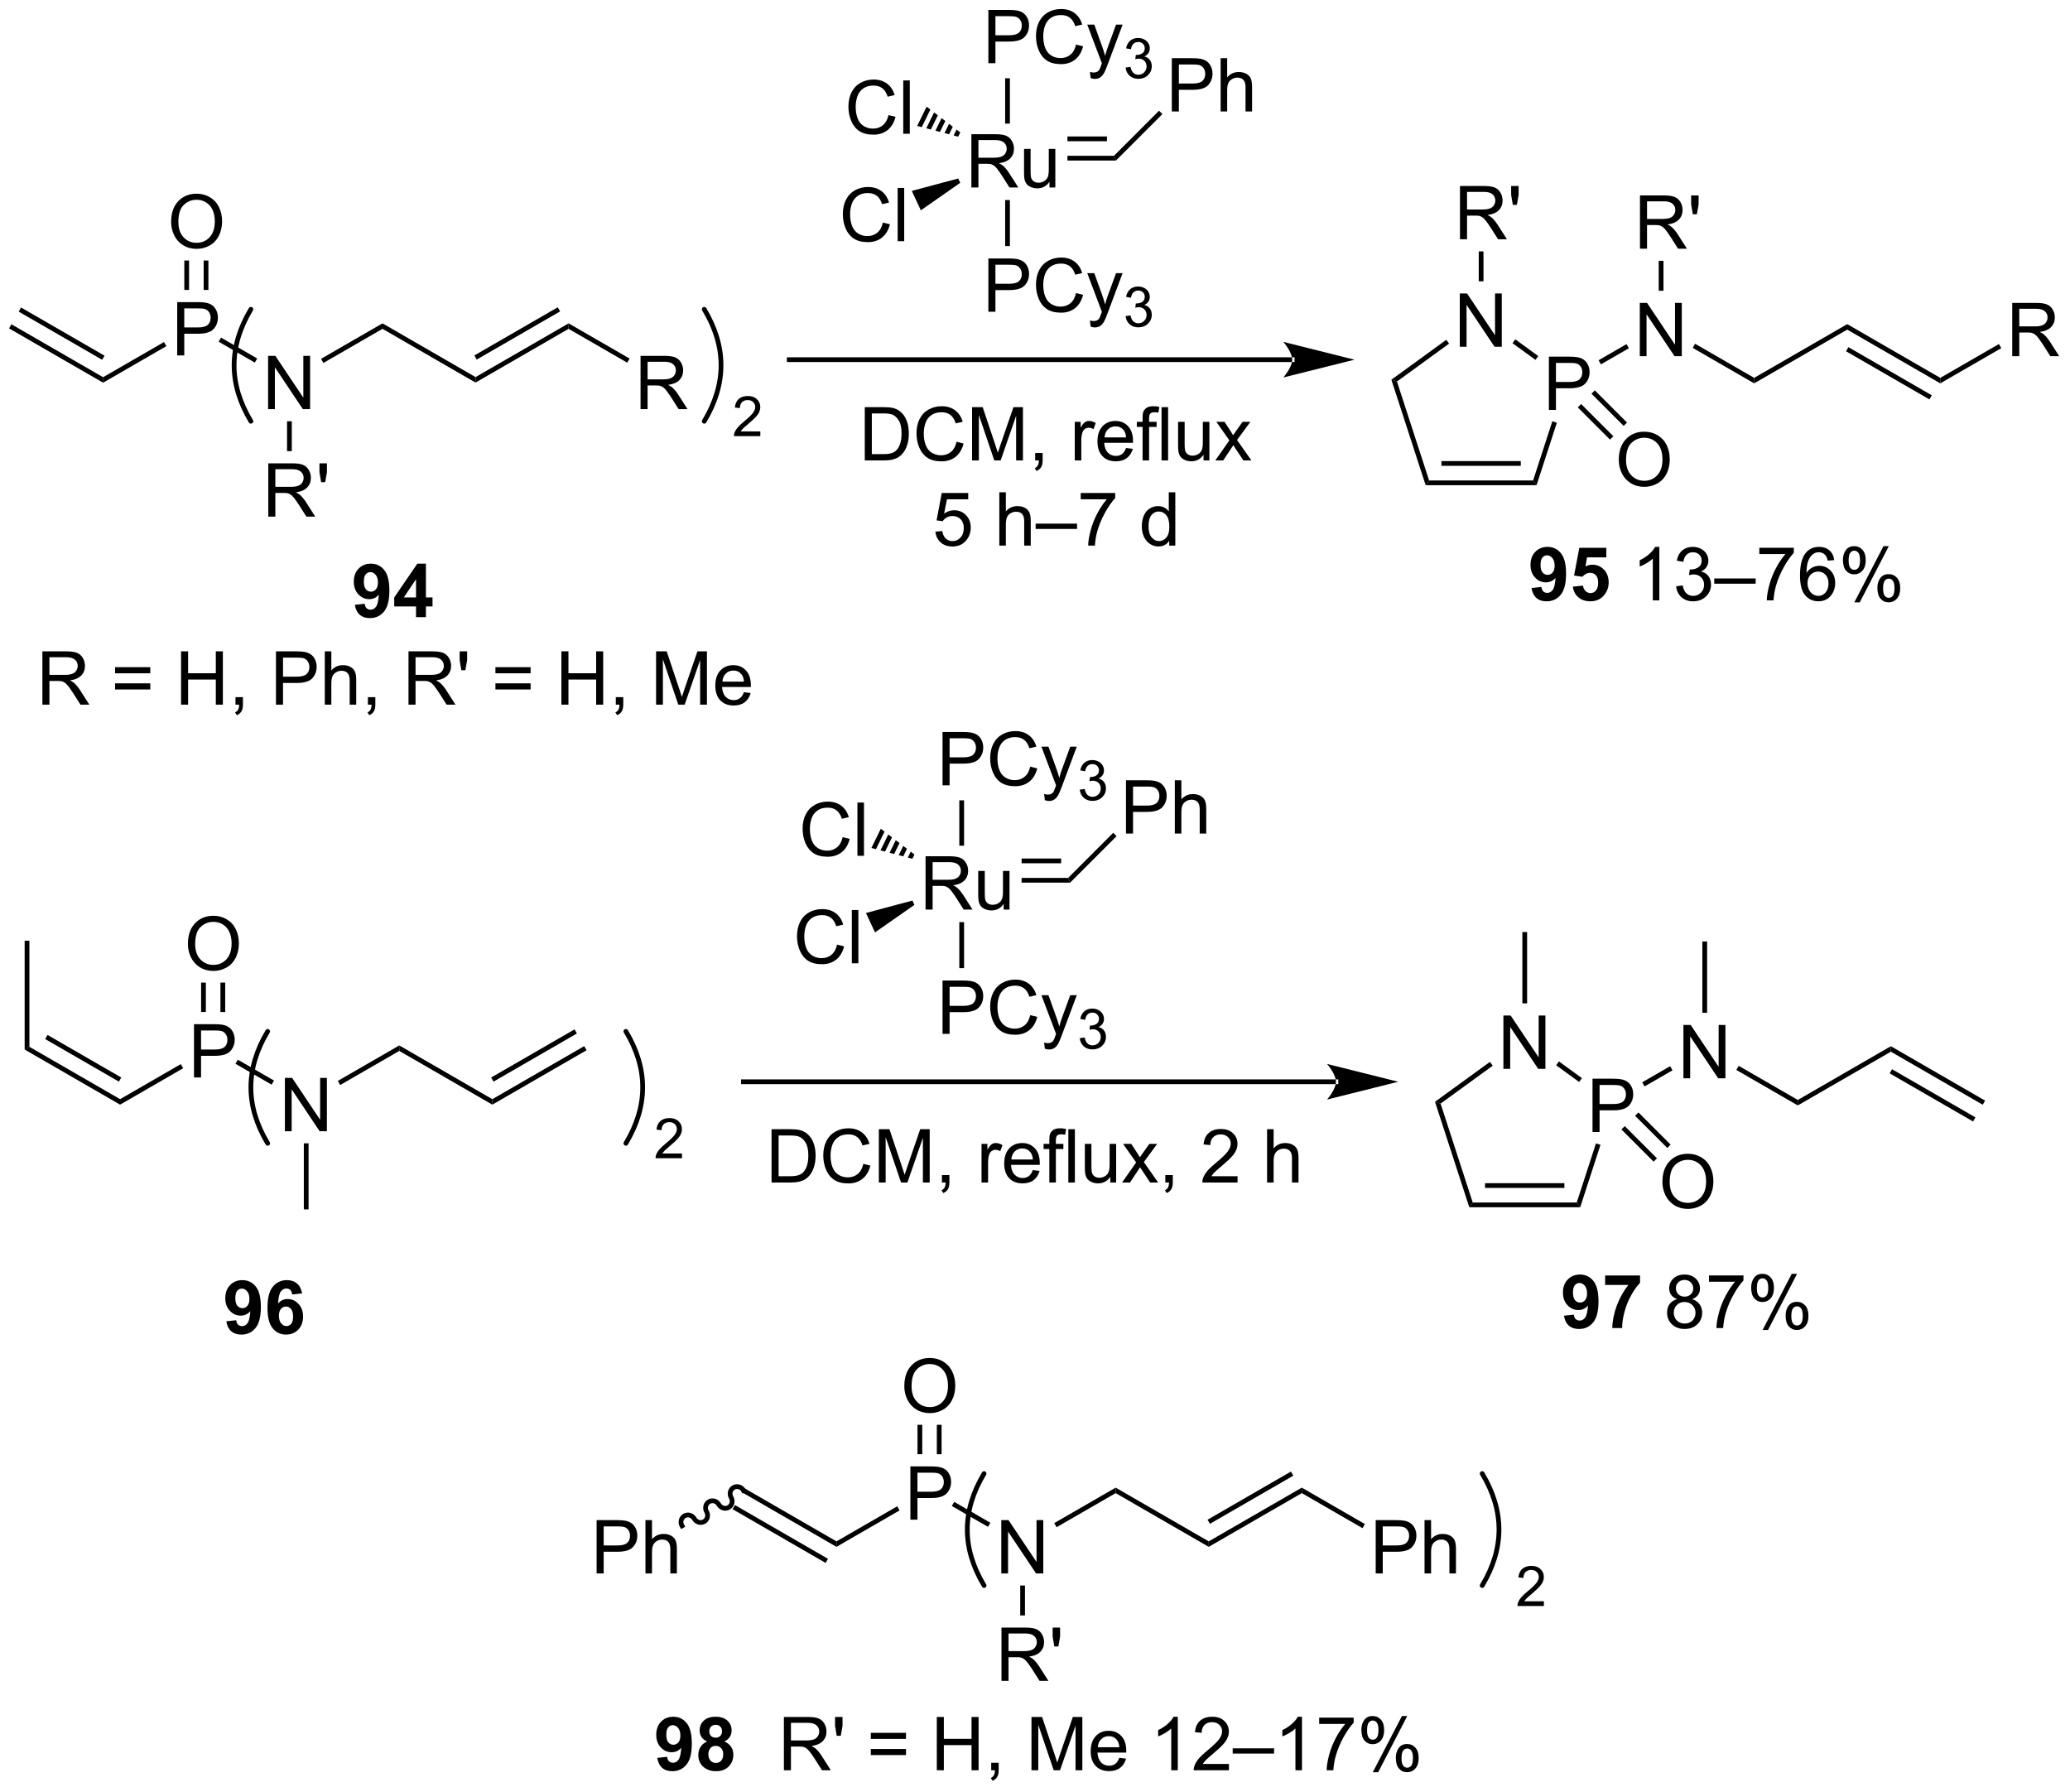 <?xml version="1.0" encoding="UTF-8"?>
<!DOCTYPE svg PUBLIC '-//W3C//DTD SVG 1.0//EN'
          'http://www.w3.org/TR/2001/REC-SVG-20010904/DTD/svg10.dtd'>
<svg stroke-dasharray="none" shape-rendering="auto" xmlns="http://www.w3.org/2000/svg" font-family="'Dialog'" text-rendering="auto" width="305" fill-opacity="1" color-interpolation="auto" color-rendering="auto" preserveAspectRatio="xMidYMid meet" font-size="12px" viewBox="0 0 305 264" fill="black" xmlns:xlink="http://www.w3.org/1999/xlink" stroke="black" image-rendering="auto" stroke-miterlimit="10" stroke-linecap="square" stroke-linejoin="miter" font-style="normal" stroke-width="1" height="264" stroke-dashoffset="0" font-weight="normal" stroke-opacity="1"
><!--Generated by the Batik Graphics2D SVG Generator--><defs id="genericDefs"
  /><g
  ><defs id="defs1"
    ><clipPath clipPathUnits="userSpaceOnUse" id="clipPath1"
      ><path d="M0.633 1.601 L229.266 1.601 L229.266 199.439 L0.633 199.439 L0.633 1.601 Z"
      /></clipPath
      ><clipPath clipPathUnits="userSpaceOnUse" id="clipPath2"
      ><path d="M-0.972 11.261 L-0.972 203.598 L221.304 203.598 L221.304 11.261 Z"
      /></clipPath
    ></defs
    ><g transform="scale(1.333,1.333) translate(-0.633,-1.601) matrix(1.029,0,0,1.029,1.633,-9.982)"
    ><path d="M0 46.527 L0.255 46.086 L10.129 51.786 L10.129 52.375 ZM1.039 44.727 L10.002 49.901 L10.257 49.46 L1.294 44.285 Z" stroke="none" clip-path="url(#clipPath2)"
    /></g
    ><g transform="matrix(1.371,0,0,1.371,1.333,-15.444)"
    ><path d="M18.073 49.456 L18.073 43.73 L20.234 43.73 Q20.805 43.73 21.104 43.785 Q21.526 43.855 21.81 44.053 Q22.096 44.248 22.271 44.605 Q22.445 44.959 22.445 45.386 Q22.445 46.115 21.979 46.623 Q21.515 47.128 20.299 47.128 L18.831 47.128 L18.831 49.456 L18.073 49.456 ZM18.831 46.451 L20.312 46.451 Q21.047 46.451 21.354 46.178 Q21.664 45.904 21.664 45.41 Q21.664 45.05 21.482 44.795 Q21.299 44.537 21.003 44.456 Q20.812 44.404 20.297 44.404 L18.831 44.404 L18.831 46.451 Z" stroke="none" clip-path="url(#clipPath2)"
    /></g
    ><g transform="matrix(1.371,0,0,1.371,1.333,-15.444)"
    ><path d="M10.129 52.375 L10.129 51.786 L16.653 48.02 L16.908 48.462 Z" stroke="none" clip-path="url(#clipPath2)"
    /></g
    ><g transform="matrix(1.371,0,0,1.371,1.333,-15.444)"
    ><path d="M27.841 55.231 L27.841 49.504 L28.62 49.504 L31.628 53.999 L31.628 49.504 L32.355 49.504 L32.355 55.231 L31.576 55.231 L28.568 50.731 L28.568 55.231 L27.841 55.231 Z" stroke="none" clip-path="url(#clipPath2)"
    /></g
    ><g transform="matrix(1.371,0,0,1.371,1.333,-15.444)"
    ><path d="M22.526 47.984 L22.781 47.542 L26.669 49.787 L26.414 50.229 Z" stroke="none" clip-path="url(#clipPath2)"
    /></g
    ><g transform="matrix(1.371,0,0,1.371,1.333,-15.444)"
    ><path d="M33.785 50.267 L33.529 49.825 L40.134 46.012 L40.134 46.601 Z" stroke="none" clip-path="url(#clipPath2)"
    /></g
    ><g transform="matrix(1.371,0,0,1.371,1.333,-15.444)"
    ><path d="M40.134 46.601 L40.134 46.012 L50.135 51.786 L50.135 52.375 Z" stroke="none" clip-path="url(#clipPath2)"
    /></g
    ><g transform="matrix(1.371,0,0,1.371,1.333,-15.444)"
    ><path d="M50.135 52.375 L50.135 51.786 L60.137 46.012 L60.137 46.601 ZM50.263 49.901 L59.225 44.727 L58.97 44.285 L50.008 49.46 Z" stroke="none" clip-path="url(#clipPath2)"
    /></g
    ><g transform="matrix(1.371,0,0,1.371,1.333,-15.444)"
    ><path d="M67.868 55.231 L67.868 49.504 L70.407 49.504 Q71.173 49.504 71.571 49.658 Q71.97 49.812 72.207 50.202 Q72.446 50.593 72.446 51.067 Q72.446 51.676 72.051 52.096 Q71.657 52.512 70.832 52.624 Q71.134 52.77 71.29 52.911 Q71.621 53.215 71.918 53.671 L72.915 55.231 L71.962 55.231 L71.204 54.038 Q70.871 53.523 70.655 53.249 Q70.441 52.976 70.272 52.866 Q70.103 52.757 69.926 52.715 Q69.798 52.687 69.504 52.687 L68.626 52.687 L68.626 55.231 L67.868 55.231 ZM68.626 52.03 L70.254 52.03 Q70.775 52.03 71.066 51.924 Q71.361 51.817 71.511 51.58 Q71.665 51.343 71.665 51.067 Q71.665 50.661 71.368 50.4 Q71.074 50.137 70.439 50.137 L68.626 50.137 L68.626 52.03 Z" stroke="none" clip-path="url(#clipPath2)"
    /></g
    ><g transform="matrix(1.371,0,0,1.371,1.333,-15.444)"
    ><path d="M60.137 46.601 L60.137 46.012 L66.691 49.796 L66.436 50.238 Z" stroke="none" clip-path="url(#clipPath2)"
    /></g
    ><g transform="matrix(1.371,0,0,1.371,1.333,-15.444)"
    ><path d="M17.419 35.119 Q17.419 33.692 18.184 32.887 Q18.95 32.08 20.161 32.08 Q20.953 32.08 21.588 32.46 Q22.226 32.837 22.559 33.514 Q22.895 34.192 22.895 35.051 Q22.895 35.923 22.544 36.611 Q22.192 37.298 21.546 37.653 Q20.903 38.007 20.156 38.007 Q19.348 38.007 18.71 37.616 Q18.075 37.223 17.747 36.548 Q17.419 35.871 17.419 35.119 ZM18.2 35.129 Q18.2 36.166 18.755 36.762 Q19.312 37.356 20.153 37.356 Q21.007 37.356 21.559 36.754 Q22.114 36.153 22.114 35.048 Q22.114 34.348 21.877 33.827 Q21.64 33.306 21.184 33.02 Q20.731 32.731 20.163 32.731 Q19.359 32.731 18.778 33.285 Q18.2 33.837 18.2 35.129 Z" stroke="none" clip-path="url(#clipPath2)"
    /></g
    ><g transform="matrix(1.371,0,0,1.371,1.333,-15.444)"
    ><path d="M21.425 42.422 L21.425 39.26 L20.915 39.26 L20.915 42.422 ZM19.346 42.422 L19.346 39.26 L18.836 39.26 L18.836 42.422 Z" stroke="none" clip-path="url(#clipPath2)"
    /></g
    ><g stroke-width="0.51" transform="matrix(1.371,0,0,1.371,1.333,-15.444)" stroke-linejoin="round" stroke-linecap="round"
    ><path fill="none" d="M74.713 56.532 Q78.322 50.517 74.713 44.502" clip-path="url(#clipPath2)"
    /></g
    ><g stroke-width="0.51" transform="matrix(1.371,0,0,1.371,1.333,-15.444)" stroke-linejoin="round" stroke-linecap="round"
    ><path fill="none" d="M25.992 44.502 Q22.383 50.517 25.992 56.532" clip-path="url(#clipPath2)"
    /></g
    ><g transform="matrix(1.371,0,0,1.371,1.333,-15.444)"
    ><path d="M80.742 57.624 L80.742 58.132 L77.902 58.132 Q77.897 57.941 77.965 57.765 Q78.072 57.476 78.311 57.194 Q78.551 56.913 79.002 56.544 Q79.701 55.97 79.947 55.634 Q80.194 55.298 80.194 54.999 Q80.194 54.687 79.969 54.472 Q79.746 54.255 79.385 54.255 Q79.004 54.255 78.775 54.484 Q78.547 54.712 78.545 55.116 L78.002 55.062 Q78.059 54.454 78.422 54.138 Q78.785 53.819 79.397 53.819 Q80.016 53.819 80.375 54.163 Q80.736 54.505 80.736 55.011 Q80.736 55.269 80.631 55.519 Q80.525 55.767 80.279 56.042 Q80.035 56.318 79.467 56.798 Q78.992 57.197 78.858 57.339 Q78.723 57.482 78.635 57.624 L80.742 57.624 Z" stroke="none" clip-path="url(#clipPath2)"
    /></g
    ><g transform="matrix(1.371,0,0,1.371,1.333,-15.444)"
    ><path d="M103.423 31.412 L103.423 25.685 L105.962 25.685 Q106.728 25.685 107.126 25.839 Q107.525 25.992 107.762 26.383 Q108.001 26.774 108.001 27.247 Q108.001 27.857 107.606 28.276 Q107.212 28.693 106.387 28.805 Q106.689 28.951 106.845 29.091 Q107.176 29.396 107.473 29.852 L108.47 31.412 L107.517 31.412 L106.759 30.219 Q106.426 29.703 106.21 29.43 Q105.996 29.156 105.827 29.047 Q105.658 28.938 105.481 28.896 Q105.353 28.867 105.059 28.867 L104.181 28.867 L104.181 31.412 L103.423 31.412 ZM104.181 28.211 L105.809 28.211 Q106.329 28.211 106.621 28.104 Q106.915 27.997 107.066 27.761 Q107.22 27.524 107.22 27.247 Q107.22 26.841 106.923 26.581 Q106.629 26.318 105.993 26.318 L104.181 26.318 L104.181 28.211 ZM111.818 31.412 L111.818 30.802 Q111.333 31.505 110.5 31.505 Q110.133 31.505 109.815 31.365 Q109.497 31.224 109.341 31.011 Q109.188 30.797 109.125 30.49 Q109.083 30.281 109.083 29.834 L109.083 27.263 L109.787 27.263 L109.787 29.563 Q109.787 30.115 109.828 30.305 Q109.896 30.584 110.109 30.742 Q110.326 30.899 110.641 30.899 Q110.958 30.899 111.234 30.737 Q111.513 30.576 111.628 30.297 Q111.742 30.016 111.742 29.485 L111.742 27.263 L112.445 27.263 L112.445 31.412 L111.818 31.412 Z" stroke="none" clip-path="url(#clipPath2)"
    /></g
    ><g transform="matrix(1.371,0,0,1.371,1.333,-15.444)"
    ><path d="M113.745 28.517 L113.745 28.006 L118.75 28.006 L118.961 28.517 ZM113.745 26.438 L117.994 26.438 L117.994 25.928 L113.745 25.928 Z" stroke="none" clip-path="url(#clipPath2)"
    /></g
    ><g transform="matrix(1.371,0,0,1.371,1.333,-15.444)"
    ><path d="M124.964 23.245 L124.964 17.519 L127.125 17.519 Q127.696 17.519 127.995 17.573 Q128.417 17.644 128.701 17.842 Q128.987 18.037 129.162 18.394 Q129.336 18.748 129.336 19.175 Q129.336 19.904 128.87 20.412 Q128.406 20.917 127.19 20.917 L125.722 20.917 L125.722 23.245 L124.964 23.245 ZM125.722 20.24 L127.203 20.24 Q127.938 20.24 128.245 19.967 Q128.555 19.693 128.555 19.198 Q128.555 18.839 128.373 18.584 Q128.19 18.326 127.894 18.245 Q127.703 18.193 127.188 18.193 L125.722 18.193 L125.722 20.24 ZM130.211 23.245 L130.211 17.519 L130.914 17.519 L130.914 19.573 Q131.406 19.003 132.156 19.003 Q132.617 19.003 132.956 19.186 Q133.297 19.365 133.443 19.686 Q133.589 20.006 133.589 20.615 L133.589 23.245 L132.886 23.245 L132.886 20.615 Q132.886 20.089 132.656 19.85 Q132.43 19.607 132.011 19.607 Q131.698 19.607 131.422 19.771 Q131.149 19.933 131.031 20.212 Q130.914 20.488 130.914 20.975 L130.914 23.245 L130.211 23.245 Z" stroke="none" clip-path="url(#clipPath2)"
    /></g
    ><g transform="matrix(1.371,0,0,1.371,1.333,-15.444)"
    ><path d="M118.961 28.517 L118.75 28.006 L123.591 23.165 L123.952 23.526 Z" stroke="none" clip-path="url(#clipPath2)"
    /></g
    ><g transform="matrix(1.371,0,0,1.371,1.333,-15.444)"
    ><path d="M105.249 18.058 L105.249 12.332 L107.41 12.332 Q107.981 12.332 108.28 12.386 Q108.702 12.457 108.986 12.655 Q109.272 12.85 109.447 13.207 Q109.621 13.561 109.621 13.988 Q109.621 14.717 109.155 15.225 Q108.692 15.73 107.475 15.73 L106.007 15.73 L106.007 18.058 L105.249 18.058 ZM106.007 15.053 L107.488 15.053 Q108.223 15.053 108.53 14.78 Q108.84 14.506 108.84 14.011 Q108.84 13.652 108.658 13.397 Q108.475 13.139 108.178 13.058 Q107.988 13.006 107.473 13.006 L106.007 13.006 L106.007 15.053 ZM114.671 16.05 L115.428 16.241 Q115.192 17.175 114.572 17.668 Q113.952 18.157 113.059 18.157 Q112.132 18.157 111.551 17.78 Q110.973 17.402 110.668 16.689 Q110.366 15.972 110.366 15.152 Q110.366 14.256 110.707 13.592 Q111.051 12.925 111.681 12.579 Q112.311 12.233 113.069 12.233 Q113.928 12.233 114.514 12.67 Q115.1 13.108 115.332 13.902 L114.585 14.076 Q114.387 13.451 114.007 13.168 Q113.629 12.881 113.053 12.881 Q112.395 12.881 111.949 13.199 Q111.507 13.514 111.327 14.048 Q111.147 14.582 111.147 15.147 Q111.147 15.879 111.361 16.423 Q111.574 16.967 112.022 17.238 Q112.473 17.506 112.996 17.506 Q113.632 17.506 114.072 17.139 Q114.514 16.772 114.671 16.05 ZM116.242 19.657 L116.164 18.996 Q116.393 19.058 116.565 19.058 Q116.8 19.058 116.94 18.98 Q117.081 18.902 117.172 18.761 Q117.237 18.657 117.385 18.238 Q117.406 18.181 117.448 18.066 L115.875 13.91 L116.633 13.91 L117.495 16.311 Q117.664 16.769 117.797 17.272 Q117.917 16.788 118.086 16.326 L118.971 13.91 L119.675 13.91 L118.096 18.129 Q117.844 18.814 117.703 19.071 Q117.516 19.418 117.273 19.579 Q117.031 19.743 116.695 19.743 Q116.492 19.743 116.242 19.657 Z" stroke="none" clip-path="url(#clipPath2)"
    /></g
    ><g transform="matrix(1.371,0,0,1.371,1.333,-15.444)"
    ><path d="M119.997 18.523 L120.524 18.453 Q120.616 18.902 120.833 19.1 Q121.052 19.297 121.366 19.297 Q121.737 19.297 121.993 19.039 Q122.251 18.781 122.251 18.401 Q122.251 18.037 122.013 17.803 Q121.776 17.567 121.409 17.567 Q121.26 17.567 121.038 17.625 L121.097 17.162 Q121.149 17.168 121.18 17.168 Q121.518 17.168 121.788 16.992 Q122.057 16.817 122.057 16.449 Q122.057 16.16 121.86 15.971 Q121.665 15.779 121.354 15.779 Q121.046 15.779 120.841 15.973 Q120.635 16.166 120.577 16.553 L120.05 16.459 Q120.147 15.928 120.489 15.637 Q120.833 15.346 121.343 15.346 Q121.694 15.346 121.989 15.496 Q122.286 15.647 122.442 15.908 Q122.598 16.168 122.598 16.461 Q122.598 16.74 122.448 16.969 Q122.3 17.197 122.007 17.332 Q122.388 17.42 122.598 17.697 Q122.809 17.973 122.809 18.389 Q122.809 18.951 122.399 19.344 Q121.989 19.735 121.362 19.735 Q120.798 19.735 120.423 19.398 Q120.05 19.061 119.997 18.523 Z" stroke="none" clip-path="url(#clipPath2)"
    /></g
    ><g transform="matrix(1.371,0,0,1.371,1.333,-15.444)"
    ><path d="M107.562 24.547 L107.052 24.547 L107.052 19.675 L107.562 19.675 Z" stroke="none" clip-path="url(#clipPath2)"
    /></g
    ><g transform="matrix(1.371,0,0,1.371,1.333,-15.444)"
    ><path d="M105.249 44.765 L105.249 39.038 L107.41 39.038 Q107.981 39.038 108.28 39.093 Q108.702 39.163 108.986 39.361 Q109.272 39.556 109.447 39.913 Q109.621 40.267 109.621 40.694 Q109.621 41.424 109.155 41.931 Q108.692 42.437 107.475 42.437 L106.007 42.437 L106.007 44.765 L105.249 44.765 ZM106.007 41.76 L107.488 41.76 Q108.223 41.76 108.53 41.486 Q108.84 41.213 108.84 40.718 Q108.84 40.359 108.658 40.103 Q108.475 39.846 108.178 39.765 Q107.988 39.713 107.473 39.713 L106.007 39.713 L106.007 41.76 ZM114.671 42.757 L115.428 42.947 Q115.192 43.882 114.572 44.374 Q113.952 44.864 113.059 44.864 Q112.132 44.864 111.551 44.486 Q110.973 44.109 110.668 43.395 Q110.366 42.679 110.366 41.859 Q110.366 40.963 110.707 40.299 Q111.051 39.632 111.681 39.286 Q112.311 38.939 113.069 38.939 Q113.928 38.939 114.514 39.377 Q115.1 39.814 115.332 40.609 L114.585 40.783 Q114.387 40.158 114.007 39.874 Q113.629 39.588 113.053 39.588 Q112.395 39.588 111.949 39.905 Q111.507 40.221 111.327 40.754 Q111.147 41.288 111.147 41.853 Q111.147 42.585 111.361 43.129 Q111.574 43.674 112.022 43.944 Q112.473 44.213 112.996 44.213 Q113.632 44.213 114.072 43.846 Q114.514 43.478 114.671 42.757 ZM116.242 46.364 L116.164 45.702 Q116.393 45.765 116.565 45.765 Q116.8 45.765 116.94 45.687 Q117.081 45.609 117.172 45.468 Q117.237 45.364 117.385 44.944 Q117.406 44.887 117.448 44.773 L115.875 40.616 L116.633 40.616 L117.495 43.017 Q117.664 43.476 117.797 43.978 Q117.917 43.494 118.086 43.033 L118.971 40.616 L119.675 40.616 L118.096 44.835 Q117.844 45.52 117.703 45.778 Q117.516 46.124 117.273 46.286 Q117.031 46.45 116.695 46.45 Q116.492 46.45 116.242 46.364 Z" stroke="none" clip-path="url(#clipPath2)"
    /></g
    ><g transform="matrix(1.371,0,0,1.371,1.333,-15.444)"
    ><path d="M119.997 45.23 L120.524 45.16 Q120.616 45.609 120.833 45.806 Q121.052 46.004 121.366 46.004 Q121.737 46.004 121.993 45.746 Q122.251 45.488 122.251 45.107 Q122.251 44.744 122.013 44.509 Q121.776 44.273 121.409 44.273 Q121.26 44.273 121.038 44.332 L121.097 43.869 Q121.149 43.875 121.18 43.875 Q121.518 43.875 121.788 43.699 Q122.057 43.523 122.057 43.156 Q122.057 42.867 121.86 42.677 Q121.665 42.486 121.354 42.486 Q121.046 42.486 120.841 42.679 Q120.635 42.873 120.577 43.259 L120.05 43.166 Q120.147 42.634 120.489 42.343 Q120.833 42.052 121.343 42.052 Q121.694 42.052 121.989 42.203 Q122.286 42.353 122.442 42.615 Q122.598 42.875 122.598 43.167 Q122.598 43.447 122.448 43.675 Q122.3 43.904 122.007 44.039 Q122.388 44.127 122.598 44.404 Q122.809 44.679 122.809 45.095 Q122.809 45.658 122.399 46.05 Q121.989 46.441 121.362 46.441 Q120.798 46.441 120.423 46.105 Q120.05 45.767 119.997 45.23 Z" stroke="none" clip-path="url(#clipPath2)"
    /></g
    ><g transform="matrix(1.371,0,0,1.371,1.333,-15.444)"
    ><path d="M107.052 32.763 L107.562 32.763 L107.562 37.706 L107.052 37.706 Z" stroke="none" clip-path="url(#clipPath2)"
    /></g
    ><g transform="matrix(1.371,0,0,1.371,1.333,-15.444)"
    ><path d="M94.514 23.629 L95.272 23.82 Q95.035 24.754 94.415 25.247 Q93.795 25.736 92.902 25.736 Q91.975 25.736 91.394 25.359 Q90.816 24.981 90.511 24.267 Q90.209 23.551 90.209 22.731 Q90.209 21.835 90.55 21.171 Q90.894 20.504 91.524 20.158 Q92.154 19.812 92.912 19.812 Q93.772 19.812 94.358 20.249 Q94.944 20.687 95.175 21.481 L94.428 21.655 Q94.23 21.03 93.85 20.747 Q93.472 20.46 92.897 20.46 Q92.238 20.46 91.793 20.778 Q91.35 21.093 91.17 21.627 Q90.99 22.161 90.99 22.726 Q90.99 23.457 91.204 24.002 Q91.418 24.546 91.865 24.817 Q92.316 25.085 92.839 25.085 Q93.475 25.085 93.915 24.718 Q94.358 24.351 94.514 23.629 ZM96.101 25.637 L96.101 19.911 L96.804 19.911 L96.804 25.637 L96.101 25.637 Z" stroke="none" clip-path="url(#clipPath2)"
    /></g
    ><g transform="matrix(1.371,0,0,1.371,1.333,-15.444)"
    ><path d="M102.006 25.953 L101.516 25.824 L101.828 25.187 L102.23 25.495 ZM101.027 25.696 L100.538 25.567 L101.024 24.572 L101.426 24.88 ZM100.048 25.439 L99.559 25.31 L100.22 23.958 L100.622 24.265 ZM99.069 25.181 L98.58 25.053 L99.416 23.343 L99.818 23.65 ZM98.091 24.924 L97.601 24.796 L98.612 22.728 L99.014 23.035 Z" stroke="none" clip-path="url(#clipPath2)"
    /></g
    ><g transform="matrix(1.371,0,0,1.371,1.333,-15.444)"
    ><path d="M93.912 35.178 L94.67 35.368 Q94.433 36.303 93.814 36.795 Q93.194 37.285 92.3 37.285 Q91.373 37.285 90.793 36.907 Q90.215 36.53 89.91 35.816 Q89.608 35.1 89.608 34.28 Q89.608 33.384 89.949 32.72 Q90.293 32.053 90.923 31.707 Q91.553 31.36 92.311 31.36 Q93.17 31.36 93.756 31.798 Q94.342 32.235 94.574 33.03 L93.826 33.204 Q93.629 32.579 93.248 32.295 Q92.871 32.009 92.295 32.009 Q91.636 32.009 91.191 32.327 Q90.748 32.642 90.569 33.175 Q90.389 33.709 90.389 34.274 Q90.389 35.006 90.603 35.55 Q90.816 36.095 91.264 36.366 Q91.715 36.634 92.238 36.634 Q92.873 36.634 93.314 36.267 Q93.756 35.899 93.912 35.178 ZM95.5 37.186 L95.5 31.459 L96.203 31.459 L96.203 37.186 L95.5 37.186 Z" stroke="none" clip-path="url(#clipPath2)"
    /></g
    ><g transform="matrix(1.371,0,0,1.371,1.333,-15.444)"
    ><path d="M102.01 30.445 L102.226 30.908 L97.991 33.866 L97.02 31.78 Z" stroke="none" clip-path="url(#clipPath2)"
    /></g
    ><g transform="matrix(1.371,0,0,1.371,1.333,-15.444)"
    ><path d="M137.9 50.171 L137.9 50.171 L83.848 50.171 L83.593 50.171 L83.593 49.66 L83.848 49.66 L137.9 49.66 L138.155 49.66 L138.155 50.171 ZM144.6 49.916 L136.946 48.002 C136.946 48.002 137.9 49.078 137.9 49.916 C137.9 50.753 136.946 51.829 136.946 51.829 Z" stroke="none" clip-path="url(#clipPath2)"
    /></g
    ><g transform="matrix(1.371,0,0,1.371,1.333,-15.444)"
    ><path d="M27.862 66.78 L27.862 61.053 L30.401 61.053 Q31.167 61.053 31.565 61.207 Q31.964 61.36 32.201 61.751 Q32.44 62.142 32.44 62.615 Q32.44 63.225 32.045 63.644 Q31.651 64.061 30.826 64.173 Q31.128 64.319 31.284 64.459 Q31.615 64.764 31.912 65.22 L32.909 66.78 L31.956 66.78 L31.198 65.587 Q30.865 65.071 30.649 64.798 Q30.435 64.524 30.266 64.415 Q30.097 64.306 29.92 64.264 Q29.792 64.235 29.498 64.235 L28.62 64.235 L28.62 66.78 L27.862 66.78 ZM28.62 63.579 L30.248 63.579 Q30.769 63.579 31.06 63.472 Q31.355 63.365 31.506 63.129 Q31.659 62.892 31.659 62.615 Q31.659 62.209 31.362 61.949 Q31.068 61.686 30.433 61.686 L28.62 61.686 L28.62 63.579 ZM33.541 63.079 L33.361 62.009 L33.361 61.053 L34.163 61.053 L34.163 62.009 L33.976 63.079 L33.541 63.079 Z" stroke="none" clip-path="url(#clipPath2)"
    /></g
    ><g transform="matrix(1.371,0,0,1.371,1.333,-15.444)"
    ><path d="M29.877 56.531 L30.387 56.531 L30.387 59.745 L29.877 59.745 Z" stroke="none" clip-path="url(#clipPath2)"
    /></g
    ><g transform="matrix(1.371,0,0,1.371,1.333,-15.444)"
    ><path d="M165.489 55.315 L165.489 49.588 L167.65 49.588 Q168.221 49.588 168.52 49.643 Q168.942 49.713 169.226 49.911 Q169.512 50.107 169.687 50.463 Q169.862 50.818 169.862 51.245 Q169.862 51.974 169.395 52.482 Q168.932 52.987 167.716 52.987 L166.247 52.987 L166.247 55.315 L165.489 55.315 ZM166.247 52.31 L167.729 52.31 Q168.463 52.31 168.77 52.036 Q169.08 51.763 169.08 51.268 Q169.08 50.909 168.898 50.653 Q168.716 50.396 168.419 50.315 Q168.229 50.263 167.713 50.263 L166.247 50.263 L166.247 52.31 Z" stroke="none" clip-path="url(#clipPath2)"
    /></g
    ><g transform="matrix(1.371,0,0,1.371,1.333,-15.444)"
    ><path d="M155.913 48.527 L155.913 42.8 L156.692 42.8 L159.7 47.295 L159.7 42.8 L160.426 42.8 L160.426 48.527 L159.648 48.527 L156.64 44.027 L156.64 48.527 L155.913 48.527 Z" stroke="none" clip-path="url(#clipPath2)"
    /></g
    ><g transform="matrix(1.371,0,0,1.371,1.333,-15.444)"
    ><path d="M152.244 63.404 L152.615 62.893 L163.793 62.893 L164.163 63.404 ZM153.94 61.325 L162.468 61.325 L162.468 60.815 L153.94 60.815 Z" stroke="none" clip-path="url(#clipPath2)"
    /></g
    ><g transform="matrix(1.371,0,0,1.371,1.333,-15.444)"
    ><path d="M164.163 63.404 L163.793 62.893 L165.858 56.536 L166.344 56.694 Z" stroke="none" clip-path="url(#clipPath2)"
    /></g
    ><g transform="matrix(1.371,0,0,1.371,1.333,-15.444)"
    ><path d="M164.347 49.525 L164.047 49.937 L161.579 48.144 L161.879 47.731 Z" stroke="none" clip-path="url(#clipPath2)"
    /></g
    ><g transform="matrix(1.371,0,0,1.371,1.333,-15.444)"
    ><path d="M154.463 47.779 L154.763 48.192 L149.161 52.262 L148.561 52.068 Z" stroke="none" clip-path="url(#clipPath2)"
    /></g
    ><g transform="matrix(1.371,0,0,1.371,1.333,-15.444)"
    ><path d="M148.561 52.068 L149.161 52.262 L152.615 62.893 L152.244 63.404 Z" stroke="none" clip-path="url(#clipPath2)"
    /></g
    ><g transform="matrix(1.371,0,0,1.371,1.333,-15.444)"
    ><path d="M175.258 49.541 L175.258 43.814 L176.036 43.814 L179.044 48.309 L179.044 43.814 L179.771 43.814 L179.771 49.541 L178.992 49.541 L175.984 45.041 L175.984 49.541 L175.258 49.541 Z" stroke="none" clip-path="url(#clipPath2)"
    /></g
    ><g transform="matrix(1.371,0,0,1.371,1.333,-15.444)"
    ><path d="M171.083 50.418 L170.828 49.976 L173.83 48.243 L174.085 48.684 Z" stroke="none" clip-path="url(#clipPath2)"
    /></g
    ><g transform="matrix(1.371,0,0,1.371,1.333,-15.444)"
    ><path d="M180.946 48.647 L181.201 48.205 L187.55 51.87 L187.55 52.459 Z" stroke="none" clip-path="url(#clipPath2)"
    /></g
    ><g transform="matrix(1.371,0,0,1.371,1.333,-15.444)"
    ><path d="M187.55 52.459 L187.55 51.87 L197.552 46.096 L197.552 46.685 Z" stroke="none" clip-path="url(#clipPath2)"
    /></g
    ><g transform="matrix(1.371,0,0,1.371,1.333,-15.444)"
    ><path d="M197.552 46.685 L197.552 46.096 L207.553 51.87 L207.553 52.459 ZM197.424 49.012 L206.386 54.186 L206.641 53.744 L197.679 48.57 Z" stroke="none" clip-path="url(#clipPath2)"
    /></g
    ><g transform="matrix(1.371,0,0,1.371,1.333,-15.444)"
    ><path d="M215.285 49.541 L215.285 43.814 L217.824 43.814 Q218.589 43.814 218.988 43.968 Q219.386 44.121 219.623 44.512 Q219.863 44.903 219.863 45.376 Q219.863 45.986 219.467 46.405 Q219.074 46.822 218.248 46.934 Q218.55 47.08 218.707 47.22 Q219.037 47.525 219.334 47.981 L220.332 49.541 L219.378 49.541 L218.621 48.348 Q218.287 47.832 218.071 47.559 Q217.858 47.285 217.688 47.176 Q217.519 47.066 217.342 47.025 Q217.214 46.996 216.92 46.996 L216.042 46.996 L216.042 49.541 L215.285 49.541 ZM216.042 46.34 L217.67 46.34 Q218.191 46.34 218.483 46.233 Q218.777 46.126 218.928 45.889 Q219.082 45.653 219.082 45.376 Q219.082 44.97 218.785 44.71 Q218.49 44.447 217.855 44.447 L216.042 44.447 L216.042 46.34 Z" stroke="none" clip-path="url(#clipPath2)"
    /></g
    ><g transform="matrix(1.371,0,0,1.371,1.333,-15.444)"
    ><path d="M207.553 52.459 L207.553 51.87 L213.852 48.234 L214.107 48.675 Z" stroke="none" clip-path="url(#clipPath2)"
    /></g
    ><g transform="matrix(1.371,0,0,1.371,1.333,-15.444)"
    ><path d="M155.934 36.978 L155.934 31.251 L158.473 31.251 Q159.239 31.251 159.637 31.405 Q160.036 31.559 160.273 31.949 Q160.512 32.34 160.512 32.814 Q160.512 33.423 160.116 33.843 Q159.723 34.259 158.898 34.371 Q159.2 34.517 159.356 34.658 Q159.687 34.962 159.983 35.418 L160.981 36.978 L160.028 36.978 L159.27 35.785 Q158.937 35.27 158.72 34.996 Q158.507 34.723 158.338 34.613 Q158.168 34.504 157.991 34.462 Q157.864 34.434 157.569 34.434 L156.692 34.434 L156.692 36.978 L155.934 36.978 ZM156.692 33.778 L158.319 33.778 Q158.84 33.778 159.132 33.671 Q159.426 33.564 159.577 33.327 Q159.731 33.09 159.731 32.814 Q159.731 32.408 159.434 32.147 Q159.14 31.884 158.504 31.884 L156.692 31.884 L156.692 33.778 ZM161.612 33.278 L161.433 32.207 L161.433 31.251 L162.235 31.251 L162.235 32.207 L162.047 33.278 L161.612 33.278 Z" stroke="none" clip-path="url(#clipPath2)"
    /></g
    ><g transform="matrix(1.371,0,0,1.371,1.333,-15.444)"
    ><path d="M158.459 41.492 L157.949 41.492 L157.949 38.278 L158.459 38.278 Z" stroke="none" clip-path="url(#clipPath2)"
    /></g
    ><g transform="matrix(1.371,0,0,1.371,1.333,-15.444)"
    ><path d="M173.001 60.692 Q173.001 59.265 173.767 58.46 Q174.532 57.653 175.743 57.653 Q176.535 57.653 177.171 58.033 Q177.809 58.411 178.142 59.088 Q178.478 59.765 178.478 60.624 Q178.478 61.497 178.126 62.184 Q177.775 62.872 177.129 63.226 Q176.486 63.58 175.738 63.58 Q174.931 63.58 174.293 63.189 Q173.657 62.796 173.329 62.122 Q173.001 61.445 173.001 60.692 ZM173.782 60.703 Q173.782 61.739 174.337 62.335 Q174.894 62.929 175.736 62.929 Q176.59 62.929 177.142 62.328 Q177.696 61.726 177.696 60.622 Q177.696 59.921 177.46 59.4 Q177.223 58.88 176.767 58.593 Q176.314 58.304 175.746 58.304 Q174.941 58.304 174.361 58.859 Q173.782 59.411 173.782 60.703 Z" stroke="none" clip-path="url(#clipPath2)"
    /></g
    ><g transform="matrix(1.371,0,0,1.371,1.333,-15.444)"
    ><path d="M168.594 55.042 L172.054 58.502 L172.414 58.142 L168.954 54.681 ZM170.064 53.572 L173.524 57.032 L173.884 56.672 L170.424 53.212 Z" stroke="none" clip-path="url(#clipPath2)"
    /></g
    ><g transform="matrix(1.371,0,0,1.371,1.333,-15.444)"
    ><path d="M175.279 37.992 L175.279 32.265 L177.818 32.265 Q178.583 32.265 178.982 32.419 Q179.38 32.572 179.617 32.963 Q179.857 33.354 179.857 33.828 Q179.857 34.437 179.461 34.856 Q179.068 35.273 178.242 35.385 Q178.544 35.531 178.701 35.672 Q179.031 35.976 179.328 36.432 L180.326 37.992 L179.373 37.992 L178.615 36.799 Q178.281 36.283 178.065 36.01 Q177.852 35.737 177.682 35.627 Q177.513 35.518 177.336 35.476 Q177.208 35.447 176.914 35.447 L176.036 35.447 L176.036 37.992 L175.279 37.992 ZM176.036 34.791 L177.664 34.791 Q178.185 34.791 178.477 34.684 Q178.771 34.578 178.922 34.341 Q179.076 34.104 179.076 33.828 Q179.076 33.422 178.779 33.161 Q178.484 32.898 177.849 32.898 L176.036 32.898 L176.036 34.791 ZM180.957 34.291 L180.777 33.221 L180.777 32.265 L181.579 32.265 L181.579 33.221 L181.392 34.291 L180.957 34.291 Z" stroke="none" clip-path="url(#clipPath2)"
    /></g
    ><g transform="matrix(1.371,0,0,1.371,1.333,-15.444)"
    ><path d="M177.804 42.506 L177.293 42.506 L177.293 39.292 L177.804 39.292 Z" stroke="none" clip-path="url(#clipPath2)"
    /></g
    ><g transform="matrix(1.371,0,0,1.371,1.333,-15.444)"
    ><path d="M1.677 124.047 L2.187 123.752 L11.934 129.38 L11.934 129.969 ZM3.883 122.921 L11.806 127.495 L12.061 127.053 L4.138 122.479 Z" stroke="none" clip-path="url(#clipPath2)"
    /></g
    ><g transform="matrix(1.371,0,0,1.371,1.333,-15.444)"
    ><path d="M19.877 127.05 L19.877 121.323 L22.039 121.323 Q22.609 121.323 22.909 121.378 Q23.33 121.448 23.614 121.646 Q23.901 121.841 24.075 122.198 Q24.25 122.552 24.25 122.979 Q24.25 123.709 23.784 124.216 Q23.32 124.722 22.104 124.722 L20.635 124.722 L20.635 127.05 L19.877 127.05 ZM20.635 124.044 L22.117 124.044 Q22.851 124.044 23.159 123.771 Q23.468 123.498 23.468 123.003 Q23.468 122.643 23.286 122.388 Q23.104 122.13 22.807 122.05 Q22.617 121.998 22.101 121.998 L20.635 121.998 L20.635 124.044 Z" stroke="none" clip-path="url(#clipPath2)"
    /></g
    ><g transform="matrix(1.371,0,0,1.371,1.333,-15.444)"
    ><path d="M11.934 129.969 L11.934 129.38 L18.457 125.613 L18.713 126.055 Z" stroke="none" clip-path="url(#clipPath2)"
    /></g
    ><g transform="matrix(1.371,0,0,1.371,1.333,-15.444)"
    ><path d="M29.646 132.824 L29.646 127.097 L30.425 127.097 L33.432 131.592 L33.432 127.097 L34.159 127.097 L34.159 132.824 L33.38 132.824 L30.372 128.324 L30.372 132.824 L29.646 132.824 Z" stroke="none" clip-path="url(#clipPath2)"
    /></g
    ><g transform="matrix(1.371,0,0,1.371,1.333,-15.444)"
    ><path d="M24.331 125.577 L24.586 125.135 L28.474 127.38 L28.218 127.822 Z" stroke="none" clip-path="url(#clipPath2)"
    /></g
    ><g transform="matrix(1.371,0,0,1.371,1.333,-15.444)"
    ><path d="M35.589 127.86 L35.334 127.418 L41.938 123.605 L41.938 124.194 Z" stroke="none" clip-path="url(#clipPath2)"
    /></g
    ><g transform="matrix(1.371,0,0,1.371,1.333,-15.444)"
    ><path d="M41.938 124.194 L41.938 123.605 L51.94 129.38 L51.94 129.969 Z" stroke="none" clip-path="url(#clipPath2)"
    /></g
    ><g transform="matrix(1.371,0,0,1.371,1.333,-15.444)"
    ><path d="M51.94 129.969 L51.94 129.38 L61.814 123.679 L62.069 124.121 ZM52.067 127.495 L61.029 122.32 L60.774 121.879 L51.812 127.053 Z" stroke="none" clip-path="url(#clipPath2)"
    /></g
    ><g transform="matrix(1.371,0,0,1.371,1.333,-15.444)"
    ><path d="M19.223 112.712 Q19.223 111.285 19.989 110.48 Q20.754 109.673 21.965 109.673 Q22.757 109.673 23.392 110.053 Q24.03 110.431 24.364 111.108 Q24.7 111.785 24.7 112.644 Q24.7 113.516 24.348 114.204 Q23.997 114.891 23.351 115.246 Q22.707 115.6 21.96 115.6 Q21.153 115.6 20.515 115.209 Q19.879 114.816 19.551 114.141 Q19.223 113.464 19.223 112.712 ZM20.004 112.722 Q20.004 113.759 20.559 114.355 Q21.116 114.949 21.957 114.949 Q22.812 114.949 23.364 114.347 Q23.918 113.746 23.918 112.641 Q23.918 111.941 23.681 111.42 Q23.445 110.899 22.989 110.613 Q22.536 110.324 21.968 110.324 Q21.163 110.324 20.582 110.879 Q20.004 111.431 20.004 112.722 Z" stroke="none" clip-path="url(#clipPath2)"
    /></g
    ><g transform="matrix(1.371,0,0,1.371,1.333,-15.444)"
    ><path d="M23.23 120.015 L23.23 116.853 L22.719 116.853 L22.719 120.015 ZM21.151 120.015 L21.151 116.853 L20.641 116.853 L20.641 120.015 Z" stroke="none" clip-path="url(#clipPath2)"
    /></g
    ><g stroke-width="0.51" transform="matrix(1.371,0,0,1.371,1.333,-15.444)" stroke-linejoin="round" stroke-linecap="round"
    ><path fill="none" d="M66.292 134.125 Q69.901 128.11 66.292 122.095" clip-path="url(#clipPath2)"
    /></g
    ><g stroke-width="0.51" transform="matrix(1.371,0,0,1.371,1.333,-15.444)" stroke-linejoin="round" stroke-linecap="round"
    ><path fill="none" d="M27.796 122.095 Q24.188 128.11 27.796 134.125" clip-path="url(#clipPath2)"
    /></g
    ><g transform="matrix(1.371,0,0,1.371,1.333,-15.444)"
    ><path d="M72.321 135.217 L72.321 135.725 L69.481 135.725 Q69.476 135.534 69.544 135.358 Q69.651 135.069 69.89 134.788 Q70.13 134.506 70.581 134.137 Q71.28 133.563 71.526 133.227 Q71.772 132.891 71.772 132.592 Q71.772 132.28 71.548 132.065 Q71.325 131.848 70.964 131.848 Q70.583 131.848 70.355 132.077 Q70.126 132.305 70.124 132.71 L69.581 132.655 Q69.638 132.048 70.001 131.731 Q70.364 131.413 70.976 131.413 Q71.595 131.413 71.954 131.756 Q72.315 132.098 72.315 132.604 Q72.315 132.862 72.21 133.112 Q72.105 133.36 71.858 133.635 Q71.614 133.911 71.046 134.391 Q70.571 134.79 70.436 134.932 Q70.302 135.075 70.214 135.217 L72.321 135.217 Z" stroke="none" clip-path="url(#clipPath2)"
    /></g
    ><g transform="matrix(1.371,0,0,1.371,1.333,-15.444)"
    ><path d="M98.499 109.005 L98.499 103.278 L101.038 103.278 Q101.803 103.278 102.202 103.432 Q102.6 103.585 102.837 103.976 Q103.077 104.367 103.077 104.841 Q103.077 105.45 102.681 105.869 Q102.288 106.286 101.462 106.398 Q101.764 106.544 101.921 106.684 Q102.251 106.989 102.548 107.445 L103.546 109.005 L102.593 109.005 L101.835 107.812 Q101.501 107.296 101.285 107.023 Q101.072 106.75 100.902 106.64 Q100.733 106.531 100.556 106.489 Q100.428 106.46 100.134 106.46 L99.257 106.46 L99.257 109.005 L98.499 109.005 ZM99.257 105.804 L100.884 105.804 Q101.405 105.804 101.697 105.698 Q101.991 105.591 102.142 105.354 Q102.296 105.117 102.296 104.841 Q102.296 104.434 101.999 104.174 Q101.704 103.911 101.069 103.911 L99.257 103.911 L99.257 105.804 ZM106.893 109.005 L106.893 108.395 Q106.409 109.099 105.576 109.099 Q105.208 109.099 104.891 108.958 Q104.573 108.817 104.417 108.604 Q104.263 108.39 104.201 108.083 Q104.159 107.875 104.159 107.427 L104.159 104.856 L104.862 104.856 L104.862 107.156 Q104.862 107.708 104.904 107.898 Q104.971 108.177 105.185 108.335 Q105.401 108.492 105.716 108.492 Q106.034 108.492 106.31 108.33 Q106.589 108.169 106.703 107.89 Q106.818 107.609 106.818 107.078 L106.818 104.856 L107.521 104.856 L107.521 109.005 L106.893 109.005 Z" stroke="none" clip-path="url(#clipPath2)"
    /></g
    ><g transform="matrix(1.371,0,0,1.371,1.333,-15.444)"
    ><path d="M108.821 106.11 L108.821 105.6 L113.825 105.6 L114.037 106.11 ZM108.821 104.031 L113.07 104.031 L113.07 103.521 L108.821 103.521 Z" stroke="none" clip-path="url(#clipPath2)"
    /></g
    ><g transform="matrix(1.371,0,0,1.371,1.333,-15.444)"
    ><path d="M120.039 100.839 L120.039 95.112 L122.201 95.112 Q122.771 95.112 123.07 95.167 Q123.492 95.237 123.776 95.435 Q124.063 95.63 124.237 95.987 Q124.412 96.341 124.412 96.768 Q124.412 97.498 123.945 98.005 Q123.482 98.51 122.266 98.51 L120.797 98.51 L120.797 100.839 L120.039 100.839 ZM120.797 97.833 L122.279 97.833 Q123.013 97.833 123.32 97.56 Q123.63 97.287 123.63 96.792 Q123.63 96.432 123.448 96.177 Q123.266 95.919 122.969 95.839 Q122.779 95.787 122.263 95.787 L120.797 95.787 L120.797 97.833 ZM125.287 100.839 L125.287 95.112 L125.99 95.112 L125.99 97.167 Q126.482 96.596 127.232 96.596 Q127.693 96.596 128.031 96.779 Q128.373 96.958 128.518 97.279 Q128.664 97.599 128.664 98.208 L128.664 100.839 L127.961 100.839 L127.961 98.208 Q127.961 97.682 127.732 97.443 Q127.505 97.201 127.086 97.201 Q126.774 97.201 126.498 97.365 Q126.224 97.526 126.107 97.805 Q125.99 98.081 125.99 98.568 L125.99 100.839 L125.287 100.839 Z" stroke="none" clip-path="url(#clipPath2)"
    /></g
    ><g transform="matrix(1.371,0,0,1.371,1.333,-15.444)"
    ><path d="M114.037 106.11 L113.825 105.6 L118.667 100.758 L119.028 101.119 Z" stroke="none" clip-path="url(#clipPath2)"
    /></g
    ><g transform="matrix(1.371,0,0,1.371,1.333,-15.444)"
    ><path d="M100.324 95.651 L100.324 89.925 L102.486 89.925 Q103.056 89.925 103.356 89.98 Q103.778 90.05 104.061 90.248 Q104.348 90.443 104.522 90.8 Q104.697 91.154 104.697 91.581 Q104.697 92.31 104.231 92.818 Q103.767 93.323 102.551 93.323 L101.082 93.323 L101.082 95.651 L100.324 95.651 ZM101.082 92.646 L102.564 92.646 Q103.298 92.646 103.606 92.373 Q103.915 92.099 103.915 91.605 Q103.915 91.245 103.733 90.99 Q103.551 90.732 103.254 90.651 Q103.064 90.599 102.548 90.599 L101.082 90.599 L101.082 92.646 ZM109.746 93.644 L110.504 93.834 Q110.267 94.769 109.647 95.261 Q109.028 95.751 108.134 95.751 Q107.207 95.751 106.626 95.373 Q106.048 94.995 105.744 94.282 Q105.442 93.566 105.442 92.745 Q105.442 91.849 105.783 91.185 Q106.126 90.519 106.757 90.172 Q107.387 89.826 108.145 89.826 Q109.004 89.826 109.59 90.263 Q110.176 90.701 110.408 91.495 L109.66 91.67 Q109.462 91.045 109.082 90.761 Q108.705 90.474 108.129 90.474 Q107.47 90.474 107.025 90.792 Q106.582 91.107 106.403 91.641 Q106.223 92.175 106.223 92.74 Q106.223 93.472 106.436 94.016 Q106.65 94.56 107.098 94.831 Q107.548 95.099 108.072 95.099 Q108.707 95.099 109.147 94.732 Q109.59 94.365 109.746 93.644 ZM111.318 97.251 L111.24 96.589 Q111.469 96.651 111.641 96.651 Q111.875 96.651 112.016 96.573 Q112.156 96.495 112.248 96.355 Q112.313 96.251 112.461 95.831 Q112.482 95.774 112.524 95.659 L110.951 91.503 L111.709 91.503 L112.57 93.904 Q112.74 94.362 112.873 94.865 Q112.992 94.381 113.162 93.92 L114.047 91.503 L114.75 91.503 L113.172 95.722 Q112.919 96.407 112.779 96.665 Q112.591 97.011 112.349 97.172 Q112.107 97.336 111.771 97.336 Q111.568 97.336 111.318 97.251 Z" stroke="none" clip-path="url(#clipPath2)"
    /></g
    ><g transform="matrix(1.371,0,0,1.371,1.333,-15.444)"
    ><path d="M115.072 96.117 L115.6 96.046 Q115.692 96.496 115.908 96.693 Q116.127 96.89 116.442 96.89 Q116.813 96.89 117.068 96.632 Q117.326 96.374 117.326 95.994 Q117.326 95.63 117.088 95.396 Q116.852 95.16 116.484 95.16 Q116.336 95.16 116.113 95.218 L116.172 94.755 Q116.225 94.761 116.256 94.761 Q116.594 94.761 116.863 94.585 Q117.133 94.41 117.133 94.043 Q117.133 93.754 116.936 93.564 Q116.74 93.373 116.43 93.373 Q116.121 93.373 115.916 93.566 Q115.711 93.759 115.652 94.146 L115.125 94.052 Q115.223 93.521 115.564 93.23 Q115.908 92.939 116.418 92.939 Q116.77 92.939 117.064 93.089 Q117.361 93.24 117.518 93.501 Q117.674 93.761 117.674 94.054 Q117.674 94.334 117.523 94.562 Q117.375 94.791 117.082 94.925 Q117.463 95.013 117.674 95.291 Q117.885 95.566 117.885 95.982 Q117.885 96.544 117.475 96.937 Q117.064 97.328 116.438 97.328 Q115.873 97.328 115.498 96.992 Q115.125 96.654 115.072 96.117 Z" stroke="none" clip-path="url(#clipPath2)"
    /></g
    ><g transform="matrix(1.371,0,0,1.371,1.333,-15.444)"
    ><path d="M102.637 102.141 L102.127 102.141 L102.127 97.268 L102.637 97.268 Z" stroke="none" clip-path="url(#clipPath2)"
    /></g
    ><g transform="matrix(1.371,0,0,1.371,1.333,-15.444)"
    ><path d="M100.324 122.358 L100.324 116.631 L102.486 116.631 Q103.056 116.631 103.356 116.686 Q103.778 116.756 104.061 116.954 Q104.348 117.15 104.522 117.506 Q104.697 117.861 104.697 118.288 Q104.697 119.017 104.231 119.525 Q103.767 120.03 102.551 120.03 L101.082 120.03 L101.082 122.358 L100.324 122.358 ZM101.082 119.353 L102.564 119.353 Q103.298 119.353 103.606 119.079 Q103.915 118.806 103.915 118.311 Q103.915 117.952 103.733 117.697 Q103.551 117.439 103.254 117.358 Q103.064 117.306 102.548 117.306 L101.082 117.306 L101.082 119.353 ZM109.746 120.35 L110.504 120.54 Q110.267 121.475 109.647 121.967 Q109.028 122.457 108.134 122.457 Q107.207 122.457 106.626 122.079 Q106.048 121.702 105.744 120.988 Q105.442 120.272 105.442 119.452 Q105.442 118.556 105.783 117.892 Q106.126 117.225 106.757 116.879 Q107.387 116.532 108.145 116.532 Q109.004 116.532 109.59 116.97 Q110.176 117.407 110.408 118.202 L109.66 118.376 Q109.462 117.751 109.082 117.467 Q108.705 117.181 108.129 117.181 Q107.47 117.181 107.025 117.499 Q106.582 117.814 106.403 118.348 Q106.223 118.881 106.223 119.447 Q106.223 120.178 106.436 120.723 Q106.65 121.267 107.098 121.538 Q107.548 121.806 108.072 121.806 Q108.707 121.806 109.147 121.439 Q109.59 121.072 109.746 120.35 ZM111.318 123.957 L111.24 123.296 Q111.469 123.358 111.641 123.358 Q111.875 123.358 112.016 123.28 Q112.156 123.202 112.248 123.061 Q112.313 122.957 112.461 122.538 Q112.482 122.48 112.524 122.366 L110.951 118.21 L111.709 118.21 L112.57 120.611 Q112.74 121.069 112.873 121.572 Q112.992 121.087 113.162 120.626 L114.047 118.21 L114.75 118.21 L113.172 122.428 Q112.919 123.113 112.779 123.371 Q112.591 123.717 112.349 123.879 Q112.107 124.043 111.771 124.043 Q111.568 124.043 111.318 123.957 Z" stroke="none" clip-path="url(#clipPath2)"
    /></g
    ><g transform="matrix(1.371,0,0,1.371,1.333,-15.444)"
    ><path d="M115.072 122.823 L115.6 122.753 Q115.692 123.202 115.908 123.399 Q116.127 123.597 116.442 123.597 Q116.813 123.597 117.068 123.339 Q117.326 123.081 117.326 122.7 Q117.326 122.337 117.088 122.103 Q116.852 121.866 116.484 121.866 Q116.336 121.866 116.113 121.925 L116.172 121.462 Q116.225 121.468 116.256 121.468 Q116.594 121.468 116.863 121.292 Q117.133 121.116 117.133 120.749 Q117.133 120.46 116.936 120.27 Q116.74 120.079 116.43 120.079 Q116.121 120.079 115.916 120.272 Q115.711 120.466 115.652 120.853 L115.125 120.759 Q115.223 120.228 115.564 119.936 Q115.908 119.645 116.418 119.645 Q116.77 119.645 117.064 119.796 Q117.361 119.946 117.518 120.208 Q117.674 120.468 117.674 120.761 Q117.674 121.04 117.523 121.269 Q117.375 121.497 117.082 121.632 Q117.463 121.72 117.674 121.997 Q117.885 122.272 117.885 122.689 Q117.885 123.251 117.475 123.644 Q117.064 124.034 116.438 124.034 Q115.873 124.034 115.498 123.698 Q115.125 123.36 115.072 122.823 Z" stroke="none" clip-path="url(#clipPath2)"
    /></g
    ><g transform="matrix(1.371,0,0,1.371,1.333,-15.444)"
    ><path d="M102.127 110.356 L102.637 110.356 L102.637 115.299 L102.127 115.299 Z" stroke="none" clip-path="url(#clipPath2)"
    /></g
    ><g transform="matrix(1.371,0,0,1.371,1.333,-15.444)"
    ><path d="M89.589 101.223 L90.347 101.413 Q90.11 102.348 89.49 102.84 Q88.871 103.329 87.977 103.329 Q87.05 103.329 86.47 102.952 Q85.891 102.574 85.587 101.861 Q85.285 101.144 85.285 100.324 Q85.285 99.428 85.626 98.764 Q85.97 98.098 86.6 97.751 Q87.23 97.405 87.988 97.405 Q88.847 97.405 89.433 97.842 Q90.019 98.28 90.251 99.074 L89.504 99.249 Q89.306 98.624 88.925 98.34 Q88.548 98.053 87.972 98.053 Q87.313 98.053 86.868 98.371 Q86.425 98.686 86.246 99.22 Q86.066 99.754 86.066 100.319 Q86.066 101.051 86.279 101.595 Q86.493 102.139 86.941 102.41 Q87.391 102.678 87.915 102.678 Q88.55 102.678 88.99 102.311 Q89.433 101.944 89.589 101.223 ZM91.177 103.23 L91.177 97.504 L91.88 97.504 L91.88 103.23 L91.177 103.23 Z" stroke="none" clip-path="url(#clipPath2)"
    /></g
    ><g transform="matrix(1.371,0,0,1.371,1.333,-15.444)"
    ><path d="M97.081 103.546 L96.592 103.418 L96.904 102.78 L97.306 103.088 ZM96.103 103.289 L95.613 103.16 L96.1 102.166 L96.502 102.473 ZM95.124 103.032 L94.634 102.903 L95.296 101.551 L95.698 101.858 ZM94.145 102.775 L93.656 102.646 L94.492 100.936 L94.894 101.243 ZM93.166 102.517 L92.677 102.389 L93.688 100.321 L94.09 100.629 Z" stroke="none" clip-path="url(#clipPath2)"
    /></g
    ><g transform="matrix(1.371,0,0,1.371,1.333,-15.444)"
    ><path d="M88.988 112.771 L89.746 112.961 Q89.509 113.896 88.889 114.388 Q88.269 114.878 87.376 114.878 Q86.449 114.878 85.868 114.501 Q85.29 114.123 84.985 113.409 Q84.683 112.693 84.683 111.873 Q84.683 110.977 85.024 110.313 Q85.368 109.646 85.998 109.3 Q86.629 108.954 87.386 108.954 Q88.246 108.954 88.832 109.391 Q89.418 109.829 89.649 110.623 L88.902 110.797 Q88.704 110.172 88.324 109.888 Q87.946 109.602 87.371 109.602 Q86.712 109.602 86.267 109.92 Q85.824 110.235 85.644 110.769 Q85.465 111.302 85.465 111.868 Q85.465 112.599 85.678 113.144 Q85.892 113.688 86.34 113.959 Q86.79 114.227 87.313 114.227 Q87.949 114.227 88.389 113.86 Q88.832 113.493 88.988 112.771 ZM90.575 114.779 L90.575 109.052 L91.278 109.052 L91.278 114.779 L90.575 114.779 Z" stroke="none" clip-path="url(#clipPath2)"
    /></g
    ><g transform="matrix(1.371,0,0,1.371,1.333,-15.444)"
    ><path d="M97.086 108.038 L97.301 108.501 L93.067 111.46 L92.095 109.373 Z" stroke="none" clip-path="url(#clipPath2)"
    /></g
    ><g transform="matrix(1.371,0,0,1.371,1.333,-15.444)"
    ><path d="M142.6 127.764 L142.6 127.764 L78.924 127.764 L78.669 127.764 L78.669 127.254 L78.924 127.254 L142.6 127.254 L142.855 127.254 L142.855 127.764 ZM149.299 127.509 L141.646 125.595 C141.646 125.595 142.6 126.671 142.6 127.509 C142.6 128.346 141.646 129.422 141.646 129.422 Z" stroke="none" clip-path="url(#clipPath2)"
    /></g
    ><g transform="matrix(1.371,0,0,1.371,1.333,-15.444)"
    ><path d="M31.681 134.124 L32.192 134.124 L32.192 141.223 L31.681 141.223 Z" stroke="none" clip-path="url(#clipPath2)"
    /></g
    ><g transform="matrix(1.371,0,0,1.371,1.333,-15.444)"
    ><path d="M170.178 132.908 L170.178 127.181 L172.34 127.181 Q172.91 127.181 173.209 127.236 Q173.631 127.306 173.915 127.504 Q174.202 127.7 174.376 128.056 Q174.551 128.411 174.551 128.838 Q174.551 129.567 174.084 130.075 Q173.621 130.58 172.405 130.58 L170.936 130.58 L170.936 132.908 L170.178 132.908 ZM170.936 129.903 L172.418 129.903 Q173.152 129.903 173.459 129.63 Q173.769 129.356 173.769 128.861 Q173.769 128.502 173.587 128.247 Q173.405 127.989 173.108 127.908 Q172.918 127.856 172.402 127.856 L170.936 127.856 L170.936 129.903 Z" stroke="none" clip-path="url(#clipPath2)"
    /></g
    ><g transform="matrix(1.371,0,0,1.371,1.333,-15.444)"
    ><path d="M160.602 126.12 L160.602 120.393 L161.381 120.393 L164.389 124.888 L164.389 120.393 L165.115 120.393 L165.115 126.12 L164.337 126.12 L161.329 121.62 L161.329 126.12 L160.602 126.12 Z" stroke="none" clip-path="url(#clipPath2)"
    /></g
    ><g transform="matrix(1.371,0,0,1.371,1.333,-15.444)"
    ><path d="M156.933 140.997 L157.304 140.487 L168.482 140.487 L168.853 140.997 ZM158.629 138.918 L167.157 138.918 L167.157 138.408 L158.629 138.408 Z" stroke="none" clip-path="url(#clipPath2)"
    /></g
    ><g transform="matrix(1.371,0,0,1.371,1.333,-15.444)"
    ><path d="M168.853 140.997 L168.482 140.487 L170.548 134.129 L171.033 134.287 Z" stroke="none" clip-path="url(#clipPath2)"
    /></g
    ><g transform="matrix(1.371,0,0,1.371,1.333,-15.444)"
    ><path d="M169.036 127.118 L168.736 127.531 L166.268 125.737 L166.568 125.325 Z" stroke="none" clip-path="url(#clipPath2)"
    /></g
    ><g transform="matrix(1.371,0,0,1.371,1.333,-15.444)"
    ><path d="M159.152 125.372 L159.452 125.785 L153.85 129.856 L153.25 129.661 Z" stroke="none" clip-path="url(#clipPath2)"
    /></g
    ><g transform="matrix(1.371,0,0,1.371,1.333,-15.444)"
    ><path d="M153.25 129.661 L153.85 129.856 L157.304 140.487 L156.933 140.997 Z" stroke="none" clip-path="url(#clipPath2)"
    /></g
    ><g transform="matrix(1.371,0,0,1.371,1.333,-15.444)"
    ><path d="M179.947 127.134 L179.947 121.407 L180.726 121.407 L183.733 125.902 L183.733 121.407 L184.46 121.407 L184.46 127.134 L183.681 127.134 L180.673 122.634 L180.673 127.134 L179.947 127.134 Z" stroke="none" clip-path="url(#clipPath2)"
    /></g
    ><g transform="matrix(1.371,0,0,1.371,1.333,-15.444)"
    ><path d="M175.772 128.011 L175.517 127.569 L178.519 125.836 L178.774 126.278 Z" stroke="none" clip-path="url(#clipPath2)"
    /></g
    ><g transform="matrix(1.371,0,0,1.371,1.333,-15.444)"
    ><path d="M185.635 126.24 L185.89 125.798 L192.239 129.464 L192.239 130.053 Z" stroke="none" clip-path="url(#clipPath2)"
    /></g
    ><g transform="matrix(1.371,0,0,1.371,1.333,-15.444)"
    ><path d="M192.239 130.053 L192.239 129.464 L202.24 123.689 L202.24 124.278 Z" stroke="none" clip-path="url(#clipPath2)"
    /></g
    ><g transform="matrix(1.371,0,0,1.371,1.333,-15.444)"
    ><path d="M202.24 124.278 L202.24 123.689 L212.37 129.537 L212.114 129.979 ZM202.113 126.605 L211.075 131.779 L211.33 131.337 L202.368 126.163 Z" stroke="none" clip-path="url(#clipPath2)"
    /></g
    ><g transform="matrix(1.371,0,0,1.371,1.333,-15.444)"
    ><path d="M163.148 119.086 L162.638 119.086 L162.638 111.421 L163.148 111.421 Z" stroke="none" clip-path="url(#clipPath2)"
    /></g
    ><g transform="matrix(1.371,0,0,1.371,1.333,-15.444)"
    ><path d="M177.69 138.285 Q177.69 136.858 178.456 136.054 Q179.221 135.246 180.432 135.246 Q181.224 135.246 181.859 135.626 Q182.498 136.004 182.831 136.681 Q183.167 137.358 183.167 138.218 Q183.167 139.09 182.815 139.777 Q182.464 140.465 181.818 140.819 Q181.175 141.173 180.427 141.173 Q179.62 141.173 178.982 140.783 Q178.346 140.389 178.018 139.715 Q177.69 139.038 177.69 138.285 ZM178.471 138.296 Q178.471 139.332 179.026 139.929 Q179.583 140.522 180.425 140.522 Q181.279 140.522 181.831 139.921 Q182.386 139.319 182.386 138.215 Q182.386 137.514 182.149 136.994 Q181.912 136.473 181.456 136.186 Q181.003 135.897 180.435 135.897 Q179.63 135.897 179.05 136.452 Q178.471 137.004 178.471 138.296 Z" stroke="none" clip-path="url(#clipPath2)"
    /></g
    ><g transform="matrix(1.371,0,0,1.371,1.333,-15.444)"
    ><path d="M173.283 132.635 L176.743 136.095 L177.103 135.735 L173.643 132.275 ZM174.752 131.166 L178.213 134.625 L178.573 134.265 L175.113 130.805 Z" stroke="none" clip-path="url(#clipPath2)"
    /></g
    ><g transform="matrix(1.371,0,0,1.371,1.333,-15.444)"
    ><path d="M182.493 120.099 L181.982 120.099 L181.982 112.435 L182.493 112.435 Z" stroke="none" clip-path="url(#clipPath2)"
    /></g
    ><g transform="matrix(1.371,0,0,1.371,1.333,-15.444)"
    ><path d="M2.187 123.752 L1.677 124.047 L1.677 112.351 L2.187 112.351 Z" stroke="none" clip-path="url(#clipPath2)"
    /></g
    ><g transform="matrix(1.371,0,0,1.371,1.333,-15.444)"
    ><path d="M81.947 138.336 L81.947 132.609 L83.921 132.609 Q84.588 132.609 84.939 132.69 Q85.431 132.804 85.78 133.101 Q86.233 133.484 86.457 134.08 Q86.681 134.674 86.681 135.44 Q86.681 136.093 86.528 136.599 Q86.377 137.101 86.137 137.432 Q85.9 137.76 85.616 137.95 Q85.335 138.14 84.934 138.239 Q84.533 138.336 84.015 138.336 L81.947 138.336 ZM82.705 137.659 L83.929 137.659 Q84.494 137.659 84.817 137.554 Q85.14 137.448 85.33 137.257 Q85.6 136.987 85.749 136.534 Q85.9 136.078 85.9 135.429 Q85.9 134.531 85.606 134.049 Q85.311 133.565 84.89 133.401 Q84.585 133.284 83.908 133.284 L82.705 133.284 L82.705 137.659 ZM91.81 136.328 L92.568 136.518 Q92.331 137.453 91.711 137.945 Q91.091 138.435 90.198 138.435 Q89.271 138.435 88.69 138.057 Q88.112 137.679 87.808 136.966 Q87.505 136.25 87.505 135.429 Q87.505 134.534 87.847 133.869 Q88.19 133.203 88.821 132.856 Q89.451 132.51 90.209 132.51 Q91.068 132.51 91.654 132.948 Q92.24 133.385 92.472 134.179 L91.724 134.354 Q91.526 133.729 91.146 133.445 Q90.769 133.159 90.193 133.159 Q89.534 133.159 89.089 133.476 Q88.646 133.791 88.466 134.325 Q88.287 134.859 88.287 135.424 Q88.287 136.156 88.5 136.7 Q88.714 137.244 89.162 137.515 Q89.612 137.784 90.136 137.784 Q90.771 137.784 91.211 137.416 Q91.654 137.049 91.81 136.328 ZM93.478 138.336 L93.478 132.609 L94.619 132.609 L95.975 136.664 Q96.163 137.229 96.249 137.51 Q96.345 137.198 96.554 136.593 L97.923 132.609 L98.944 132.609 L98.944 138.336 L98.213 138.336 L98.213 133.541 L96.548 138.336 L95.866 138.336 L94.21 133.461 L94.21 138.336 L93.478 138.336 ZM100.259 138.336 L100.259 137.534 L101.061 137.534 L101.061 138.336 Q101.061 138.778 100.905 139.049 Q100.749 139.32 100.408 139.468 L100.213 139.169 Q100.436 139.07 100.541 138.88 Q100.647 138.692 100.658 138.336 L100.259 138.336 ZM104.515 138.336 L104.515 134.187 L105.147 134.187 L105.147 134.815 Q105.39 134.375 105.593 134.234 Q105.798 134.093 106.046 134.093 Q106.4 134.093 106.767 134.32 L106.525 134.971 Q106.267 134.82 106.009 134.82 Q105.78 134.82 105.595 134.958 Q105.413 135.096 105.335 135.343 Q105.218 135.718 105.218 136.164 L105.218 138.336 L104.515 138.336 ZM110.025 137 L110.752 137.088 Q110.58 137.726 110.114 138.078 Q109.65 138.429 108.929 138.429 Q108.017 138.429 107.483 137.869 Q106.952 137.307 106.952 136.297 Q106.952 135.25 107.491 134.672 Q108.03 134.093 108.89 134.093 Q109.72 134.093 110.246 134.661 Q110.775 135.226 110.775 136.252 Q110.775 136.315 110.772 136.44 L107.679 136.44 Q107.718 137.125 108.064 137.489 Q108.413 137.851 108.931 137.851 Q109.319 137.851 109.593 137.648 Q109.866 137.445 110.025 137 ZM107.718 135.862 L110.033 135.862 Q109.986 135.338 109.767 135.078 Q109.431 134.672 108.897 134.672 Q108.413 134.672 108.082 134.997 Q107.752 135.32 107.718 135.862 ZM111.802 138.336 L111.802 134.734 L111.183 134.734 L111.183 134.187 L111.802 134.187 L111.802 133.744 Q111.802 133.328 111.878 133.125 Q111.979 132.851 112.235 132.682 Q112.49 132.51 112.951 132.51 Q113.248 132.51 113.607 132.58 L113.503 133.195 Q113.284 133.156 113.089 133.156 Q112.769 133.156 112.636 133.294 Q112.503 133.429 112.503 133.804 L112.503 134.187 L113.31 134.187 L113.31 134.734 L112.503 134.734 L112.503 138.336 L111.802 138.336 ZM113.843 138.336 L113.843 132.609 L114.546 132.609 L114.546 138.336 L113.843 138.336 ZM118.354 138.336 L118.354 137.726 Q117.87 138.429 117.037 138.429 Q116.669 138.429 116.352 138.289 Q116.034 138.148 115.878 137.935 Q115.724 137.721 115.662 137.414 Q115.62 137.205 115.62 136.757 L115.62 134.187 L116.323 134.187 L116.323 136.487 Q116.323 137.039 116.365 137.229 Q116.433 137.507 116.646 137.666 Q116.862 137.823 117.177 137.823 Q117.495 137.823 117.771 137.661 Q118.05 137.5 118.164 137.221 Q118.279 136.94 118.279 136.409 L118.279 134.187 L118.982 134.187 L118.982 138.336 L118.354 138.336 ZM119.616 138.336 L121.132 136.179 L119.728 134.187 L120.608 134.187 L121.244 135.159 Q121.423 135.437 121.533 135.625 Q121.705 135.367 121.85 135.166 L122.548 134.187 L123.39 134.187 L121.955 136.14 L123.499 138.336 L122.634 138.336 L121.783 137.047 L121.556 136.698 L120.468 138.336 L119.616 138.336 ZM124.267 138.336 L124.267 137.534 L125.069 137.534 L125.069 138.336 Q125.069 138.778 124.913 139.049 Q124.757 139.32 124.416 139.468 L124.22 139.169 Q124.444 139.07 124.548 138.88 Q124.655 138.692 124.666 138.336 L124.267 138.336 ZM132.03 137.659 L132.03 138.336 L128.244 138.336 Q128.236 138.08 128.327 137.846 Q128.47 137.461 128.788 137.086 Q129.108 136.711 129.71 136.218 Q130.642 135.453 130.97 135.005 Q131.298 134.557 131.298 134.159 Q131.298 133.742 130.999 133.455 Q130.702 133.166 130.22 133.166 Q129.713 133.166 129.408 133.471 Q129.103 133.776 129.101 134.315 L128.377 134.242 Q128.452 133.432 128.936 133.01 Q129.421 132.586 130.236 132.586 Q131.061 132.586 131.541 133.044 Q132.022 133.5 132.022 134.174 Q132.022 134.518 131.882 134.851 Q131.741 135.182 131.413 135.549 Q131.088 135.916 130.33 136.557 Q129.697 137.088 129.517 137.278 Q129.338 137.468 129.22 137.659 L132.03 137.659 ZM135.202 138.336 L135.202 132.609 L135.905 132.609 L135.905 134.664 Q136.397 134.093 137.147 134.093 Q137.608 134.093 137.947 134.276 Q138.288 134.455 138.434 134.776 Q138.58 135.096 138.58 135.705 L138.58 138.336 L137.877 138.336 L137.877 135.705 Q137.877 135.179 137.647 134.94 Q137.421 134.698 137.002 134.698 Q136.689 134.698 136.413 134.862 Q136.14 135.023 136.022 135.302 Q135.905 135.578 135.905 136.065 L135.905 138.336 L135.202 138.336 Z" stroke="none" clip-path="url(#clipPath2)"
    /></g
    ><g transform="matrix(1.371,0,0,1.371,1.333,-15.444)"
    ><path d="M91.966 60.742 L91.966 55.016 L93.94 55.016 Q94.607 55.016 94.959 55.097 Q95.451 55.211 95.8 55.508 Q96.253 55.891 96.477 56.487 Q96.701 57.081 96.701 57.847 Q96.701 58.5 96.547 59.005 Q96.396 59.508 96.156 59.839 Q95.919 60.167 95.636 60.357 Q95.354 60.547 94.953 60.646 Q94.552 60.742 94.034 60.742 L91.966 60.742 ZM92.724 60.065 L93.948 60.065 Q94.513 60.065 94.836 59.961 Q95.159 59.854 95.349 59.664 Q95.62 59.393 95.768 58.94 Q95.919 58.485 95.919 57.836 Q95.919 56.938 95.625 56.456 Q95.331 55.972 94.909 55.807 Q94.604 55.69 93.927 55.69 L92.724 55.69 L92.724 60.065 ZM101.83 58.735 L102.587 58.925 Q102.35 59.86 101.731 60.352 Q101.111 60.841 100.218 60.841 Q99.29 60.841 98.71 60.464 Q98.132 60.086 97.827 59.373 Q97.525 58.657 97.525 57.836 Q97.525 56.94 97.866 56.276 Q98.21 55.61 98.84 55.263 Q99.47 54.917 100.228 54.917 Q101.087 54.917 101.673 55.354 Q102.259 55.792 102.491 56.586 L101.744 56.761 Q101.546 56.136 101.165 55.852 Q100.788 55.565 100.212 55.565 Q99.553 55.565 99.108 55.883 Q98.665 56.198 98.486 56.732 Q98.306 57.266 98.306 57.831 Q98.306 58.563 98.52 59.107 Q98.733 59.651 99.181 59.922 Q99.632 60.19 100.155 60.19 Q100.79 60.19 101.231 59.823 Q101.673 59.456 101.83 58.735 ZM103.498 60.742 L103.498 55.016 L104.638 55.016 L105.995 59.071 Q106.182 59.636 106.268 59.917 Q106.365 59.604 106.573 59 L107.943 55.016 L108.964 55.016 L108.964 60.742 L108.232 60.742 L108.232 55.948 L106.568 60.742 L105.886 60.742 L104.229 55.867 L104.229 60.742 L103.498 60.742 ZM110.279 60.742 L110.279 59.94 L111.081 59.94 L111.081 60.742 Q111.081 61.185 110.925 61.456 Q110.768 61.727 110.427 61.875 L110.232 61.576 Q110.456 61.477 110.56 61.287 Q110.667 61.099 110.677 60.742 L110.279 60.742 ZM114.534 60.742 L114.534 56.594 L115.167 56.594 L115.167 57.222 Q115.409 56.782 115.612 56.641 Q115.818 56.5 116.065 56.5 Q116.419 56.5 116.787 56.727 L116.544 57.378 Q116.287 57.227 116.029 57.227 Q115.8 57.227 115.615 57.365 Q115.432 57.503 115.354 57.75 Q115.237 58.125 115.237 58.571 L115.237 60.742 L114.534 60.742 ZM120.044 59.407 L120.771 59.495 Q120.599 60.133 120.133 60.485 Q119.669 60.836 118.948 60.836 Q118.037 60.836 117.503 60.276 Q116.972 59.714 116.972 58.703 Q116.972 57.657 117.511 57.078 Q118.05 56.5 118.909 56.5 Q119.74 56.5 120.266 57.068 Q120.794 57.633 120.794 58.659 Q120.794 58.722 120.792 58.847 L117.698 58.847 Q117.737 59.532 118.084 59.896 Q118.432 60.258 118.951 60.258 Q119.339 60.258 119.612 60.055 Q119.886 59.852 120.044 59.407 ZM117.737 58.268 L120.052 58.268 Q120.005 57.745 119.787 57.485 Q119.451 57.078 118.917 57.078 Q118.432 57.078 118.102 57.404 Q117.771 57.727 117.737 58.268 ZM121.822 60.742 L121.822 57.141 L121.202 57.141 L121.202 56.594 L121.822 56.594 L121.822 56.151 Q121.822 55.735 121.897 55.532 Q121.999 55.258 122.254 55.089 Q122.509 54.917 122.97 54.917 Q123.267 54.917 123.626 54.987 L123.522 55.602 Q123.303 55.563 123.108 55.563 Q122.788 55.563 122.655 55.701 Q122.522 55.836 122.522 56.211 L122.522 56.594 L123.33 56.594 L123.33 57.141 L122.522 57.141 L122.522 60.742 L121.822 60.742 ZM123.862 60.742 L123.862 55.016 L124.565 55.016 L124.565 60.742 L123.862 60.742 ZM128.374 60.742 L128.374 60.133 Q127.889 60.836 127.056 60.836 Q126.689 60.836 126.371 60.696 Q126.053 60.555 125.897 60.341 Q125.744 60.128 125.681 59.821 Q125.639 59.612 125.639 59.164 L125.639 56.594 L126.343 56.594 L126.343 58.893 Q126.343 59.446 126.384 59.636 Q126.452 59.914 126.665 60.073 Q126.882 60.229 127.197 60.229 Q127.514 60.229 127.79 60.068 Q128.069 59.907 128.184 59.628 Q128.298 59.347 128.298 58.815 L128.298 56.594 L129.001 56.594 L129.001 60.742 L128.374 60.742 ZM129.636 60.742 L131.151 58.586 L129.748 56.594 L130.628 56.594 L131.263 57.565 Q131.443 57.844 131.552 58.032 Q131.724 57.774 131.87 57.573 L132.568 56.594 L133.409 56.594 L131.974 58.547 L133.518 60.742 L132.654 60.742 L131.802 59.453 L131.576 59.104 L130.487 60.742 L129.636 60.742 Z" stroke="none" clip-path="url(#clipPath2)"
    /></g
    ><g transform="matrix(1.371,0,0,1.371,1.333,-15.444)"
    ><path d="M99.557 68.392 L100.294 68.33 Q100.378 68.869 100.675 69.14 Q100.974 69.411 101.396 69.411 Q101.904 69.411 102.255 69.028 Q102.607 68.645 102.607 68.012 Q102.607 67.411 102.268 67.064 Q101.932 66.715 101.386 66.715 Q101.044 66.715 100.771 66.872 Q100.498 67.025 100.341 67.27 L99.682 67.184 L100.237 64.244 L103.084 64.244 L103.084 64.916 L100.8 64.916 L100.49 66.455 Q101.005 66.096 101.573 66.096 Q102.323 66.096 102.839 66.616 Q103.354 67.135 103.354 67.95 Q103.354 68.728 102.901 69.293 Q102.349 69.991 101.396 69.991 Q100.615 69.991 100.12 69.554 Q99.628 69.114 99.557 68.392 ZM106.425 69.892 L106.425 64.166 L107.128 64.166 L107.128 66.221 Q107.62 65.65 108.37 65.65 Q108.831 65.65 109.169 65.832 Q109.511 66.012 109.656 66.332 Q109.802 66.653 109.802 67.262 L109.802 69.892 L109.099 69.892 L109.099 67.262 Q109.099 66.736 108.87 66.497 Q108.643 66.254 108.224 66.254 Q107.912 66.254 107.636 66.418 Q107.362 66.58 107.245 66.859 Q107.128 67.135 107.128 67.622 L107.128 69.892 L106.425 69.892 ZM110.33 68.103 L110.33 67.536 L114.78 67.536 L114.78 68.103 L110.33 68.103 ZM115.175 64.916 L115.175 64.239 L118.88 64.239 L118.88 64.786 Q118.334 65.369 117.797 66.335 Q117.261 67.299 116.966 68.317 Q116.755 69.036 116.698 69.892 L115.974 69.892 Q115.987 69.215 116.24 68.26 Q116.495 67.301 116.969 66.413 Q117.443 65.525 117.979 64.916 L115.175 64.916 ZM124.685 69.892 L124.685 69.369 Q124.292 69.986 123.526 69.986 Q123.029 69.986 122.612 69.713 Q122.198 69.439 121.969 68.95 Q121.74 68.457 121.74 67.822 Q121.74 67.2 121.945 66.695 Q122.154 66.189 122.568 65.921 Q122.982 65.65 123.495 65.65 Q123.87 65.65 124.162 65.809 Q124.456 65.965 124.638 66.221 L124.638 64.166 L125.339 64.166 L125.339 69.892 L124.685 69.892 ZM122.464 67.822 Q122.464 68.619 122.8 69.015 Q123.136 69.408 123.591 69.408 Q124.052 69.408 124.375 69.03 Q124.698 68.653 124.698 67.879 Q124.698 67.028 124.37 66.629 Q124.042 66.231 123.56 66.231 Q123.091 66.231 122.776 66.614 Q122.464 66.997 122.464 67.822 Z" stroke="none" clip-path="url(#clipPath2)"
    /></g
    ><g transform="matrix(1.371,0,0,1.371,1.333,-15.444)"
    ><path d="M37.162 76.259 L38.224 76.142 Q38.263 76.467 38.427 76.624 Q38.591 76.78 38.859 76.78 Q39.201 76.78 39.438 76.467 Q39.677 76.155 39.742 75.17 Q39.328 75.65 38.709 75.65 Q38.031 75.65 37.542 75.129 Q37.052 74.608 37.052 73.772 Q37.052 72.9 37.568 72.368 Q38.086 71.834 38.888 71.834 Q39.758 71.834 40.315 72.509 Q40.875 73.181 40.875 74.725 Q40.875 76.295 40.292 76.991 Q39.711 77.686 38.779 77.686 Q38.107 77.686 37.693 77.329 Q37.279 76.97 37.162 76.259 ZM39.646 73.86 Q39.646 73.329 39.401 73.037 Q39.156 72.743 38.836 72.743 Q38.531 72.743 38.331 72.985 Q38.13 73.225 38.13 73.772 Q38.13 74.327 38.349 74.587 Q38.568 74.845 38.896 74.845 Q39.211 74.845 39.427 74.595 Q39.646 74.345 39.646 73.86 ZM43.738 77.584 L43.738 76.431 L41.395 76.431 L41.395 75.47 L43.879 71.834 L44.801 71.834 L44.801 75.467 L45.512 75.467 L45.512 76.431 L44.801 76.431 L44.801 77.584 L43.738 77.584 ZM43.738 75.467 L43.738 73.509 L42.423 75.467 L43.738 75.467 Z" stroke="none" clip-path="url(#clipPath2)"
    /></g
    ><g transform="matrix(1.371,0,0,1.371,1.333,-15.444)"
    ><path d="M3.582 86.984 L3.582 81.258 L6.121 81.258 Q6.886 81.258 7.285 81.412 Q7.683 81.565 7.92 81.956 Q8.16 82.346 8.16 82.82 Q8.16 83.43 7.764 83.849 Q7.371 84.266 6.545 84.378 Q6.847 84.523 7.003 84.664 Q7.334 84.969 7.631 85.424 L8.628 86.984 L7.675 86.984 L6.917 85.792 Q6.584 85.276 6.368 85.003 Q6.154 84.729 5.985 84.62 Q5.816 84.51 5.639 84.469 Q5.511 84.44 5.217 84.44 L4.339 84.44 L4.339 86.984 L3.582 86.984 ZM4.339 83.784 L5.967 83.784 Q6.488 83.784 6.779 83.677 Q7.074 83.57 7.225 83.333 Q7.378 83.096 7.378 82.82 Q7.378 82.414 7.082 82.154 Q6.787 81.891 6.152 81.891 L4.339 81.891 L4.339 83.784 ZM15.178 83.617 L11.397 83.617 L11.397 82.961 L15.178 82.961 L15.178 83.617 ZM15.178 85.354 L11.397 85.354 L11.397 84.698 L15.178 84.698 L15.178 85.354 ZM18.486 86.984 L18.486 81.258 L19.244 81.258 L19.244 83.609 L22.221 83.609 L22.221 81.258 L22.979 81.258 L22.979 86.984 L22.221 86.984 L22.221 84.284 L19.244 84.284 L19.244 86.984 L18.486 86.984 ZM24.334 86.984 L24.334 86.182 L25.136 86.182 L25.136 86.984 Q25.136 87.427 24.98 87.698 Q24.824 87.969 24.483 88.117 L24.287 87.818 Q24.511 87.719 24.615 87.529 Q24.722 87.341 24.733 86.984 L24.334 86.984 ZM28.686 86.984 L28.686 81.258 L30.847 81.258 Q31.417 81.258 31.717 81.312 Q32.139 81.383 32.423 81.581 Q32.709 81.776 32.884 82.133 Q33.058 82.487 33.058 82.914 Q33.058 83.643 32.592 84.151 Q32.128 84.656 30.912 84.656 L29.444 84.656 L29.444 86.984 L28.686 86.984 ZM29.444 83.979 L30.925 83.979 Q31.66 83.979 31.967 83.706 Q32.277 83.432 32.277 82.938 Q32.277 82.578 32.094 82.323 Q31.912 82.065 31.615 81.984 Q31.425 81.932 30.91 81.932 L29.444 81.932 L29.444 83.979 ZM33.933 86.984 L33.933 81.258 L34.636 81.258 L34.636 83.312 Q35.128 82.742 35.878 82.742 Q36.339 82.742 36.678 82.924 Q37.019 83.104 37.165 83.424 Q37.311 83.745 37.311 84.354 L37.311 86.984 L36.608 86.984 L36.608 84.354 Q36.608 83.828 36.378 83.589 Q36.152 83.346 35.733 83.346 Q35.42 83.346 35.144 83.51 Q34.871 83.672 34.753 83.951 Q34.636 84.227 34.636 84.714 L34.636 86.984 L33.933 86.984 ZM38.565 86.984 L38.565 86.182 L39.367 86.182 L39.367 86.984 Q39.367 87.427 39.21 87.698 Q39.054 87.969 38.713 88.117 L38.518 87.818 Q38.742 87.719 38.846 87.529 Q38.953 87.341 38.963 86.984 L38.565 86.984 ZM42.929 86.984 L42.929 81.258 L45.468 81.258 Q46.234 81.258 46.632 81.412 Q47.031 81.565 47.268 81.956 Q47.507 82.346 47.507 82.82 Q47.507 83.43 47.111 83.849 Q46.718 84.266 45.893 84.378 Q46.195 84.523 46.351 84.664 Q46.682 84.969 46.979 85.424 L47.976 86.984 L47.023 86.984 L46.265 85.792 Q45.932 85.276 45.716 85.003 Q45.502 84.729 45.333 84.62 Q45.163 84.51 44.986 84.469 Q44.859 84.44 44.565 84.44 L43.687 84.44 L43.687 86.984 L42.929 86.984 ZM43.687 83.784 L45.315 83.784 Q45.835 83.784 46.127 83.677 Q46.421 83.57 46.572 83.333 Q46.726 83.096 46.726 82.82 Q46.726 82.414 46.429 82.154 Q46.135 81.891 45.499 81.891 L43.687 81.891 L43.687 83.784 ZM48.608 83.284 L48.428 82.214 L48.428 81.258 L49.23 81.258 L49.23 82.214 L49.042 83.284 L48.608 83.284 ZM56.053 83.617 L52.272 83.617 L52.272 82.961 L56.053 82.961 L56.053 83.617 ZM56.053 85.354 L52.272 85.354 L52.272 84.698 L56.053 84.698 L56.053 85.354 ZM59.361 86.984 L59.361 81.258 L60.119 81.258 L60.119 83.609 L63.096 83.609 L63.096 81.258 L63.854 81.258 L63.854 86.984 L63.096 86.984 L63.096 84.284 L60.119 84.284 L60.119 86.984 L59.361 86.984 ZM65.209 86.984 L65.209 86.182 L66.011 86.182 L66.011 86.984 Q66.011 87.427 65.855 87.698 Q65.699 87.969 65.358 88.117 L65.162 87.818 Q65.386 87.719 65.49 87.529 Q65.597 87.341 65.608 86.984 L65.209 86.984 ZM69.537 86.984 L69.537 81.258 L70.678 81.258 L72.035 85.312 Q72.222 85.878 72.308 86.159 Q72.404 85.846 72.613 85.242 L73.983 81.258 L75.003 81.258 L75.003 86.984 L74.272 86.984 L74.272 82.19 L72.608 86.984 L71.925 86.984 L70.269 82.109 L70.269 86.984 L69.537 86.984 ZM78.975 85.648 L79.701 85.737 Q79.529 86.375 79.063 86.727 Q78.6 87.078 77.878 87.078 Q76.967 87.078 76.433 86.518 Q75.902 85.956 75.902 84.945 Q75.902 83.898 76.441 83.32 Q76.98 82.742 77.839 82.742 Q78.67 82.742 79.196 83.31 Q79.725 83.875 79.725 84.901 Q79.725 84.964 79.722 85.089 L76.628 85.089 Q76.667 85.773 77.014 86.138 Q77.363 86.5 77.881 86.5 Q78.269 86.5 78.542 86.297 Q78.816 86.094 78.975 85.648 ZM76.667 84.51 L78.983 84.51 Q78.936 83.987 78.717 83.727 Q78.381 83.32 77.847 83.32 Q77.363 83.32 77.032 83.646 Q76.701 83.969 76.667 84.51 Z" stroke="none" clip-path="url(#clipPath2)"
    /></g
    ><g transform="matrix(1.371,0,0,1.371,1.333,-15.444)"
    ><path d="M163.621 74.454 L164.684 74.337 Q164.722 74.663 164.887 74.819 Q165.051 74.975 165.319 74.975 Q165.66 74.975 165.897 74.663 Q166.137 74.35 166.202 73.366 Q165.788 73.845 165.168 73.845 Q164.491 73.845 164.001 73.324 Q163.512 72.803 163.512 71.967 Q163.512 71.095 164.027 70.564 Q164.546 70.03 165.347 70.03 Q166.217 70.03 166.775 70.704 Q167.334 71.376 167.334 72.921 Q167.334 74.491 166.751 75.186 Q166.171 75.882 165.238 75.882 Q164.566 75.882 164.152 75.525 Q163.738 75.165 163.621 74.454 ZM166.105 72.056 Q166.105 71.525 165.861 71.233 Q165.616 70.939 165.296 70.939 Q164.991 70.939 164.79 71.181 Q164.59 71.421 164.59 71.967 Q164.59 72.522 164.809 72.782 Q165.027 73.04 165.355 73.04 Q165.671 73.04 165.887 72.79 Q166.105 72.54 166.105 72.056 ZM168.062 74.306 L169.156 74.194 Q169.203 74.564 169.432 74.782 Q169.664 74.999 169.963 74.999 Q170.307 74.999 170.544 74.72 Q170.784 74.439 170.784 73.876 Q170.784 73.35 170.547 73.087 Q170.312 72.822 169.932 72.822 Q169.461 72.822 169.086 73.241 L168.195 73.111 L168.758 70.132 L171.659 70.132 L171.659 71.157 L169.588 71.157 L169.417 72.132 Q169.784 71.947 170.167 71.947 Q170.898 71.947 171.406 72.478 Q171.914 73.009 171.914 73.858 Q171.914 74.564 171.502 75.118 Q170.945 75.879 169.953 75.879 Q169.159 75.879 168.659 75.452 Q168.159 75.025 168.062 74.306 Z" stroke="none" clip-path="url(#clipPath2)"
    /></g
    ><g transform="matrix(1.371,0,0,1.371,1.333,-15.444)"
    ><path d="M177.359 75.78 L176.656 75.78 L176.656 71.298 Q176.401 71.54 175.989 71.782 Q175.578 72.025 175.25 72.147 L175.25 71.467 Q175.838 71.189 176.279 70.796 Q176.721 70.4 176.906 70.03 L177.359 70.03 L177.359 75.78 ZM179.163 74.267 L179.866 74.173 Q179.988 74.772 180.277 75.035 Q180.569 75.298 180.988 75.298 Q181.483 75.298 181.824 74.954 Q182.168 74.611 182.168 74.103 Q182.168 73.618 181.85 73.306 Q181.535 72.991 181.046 72.991 Q180.847 72.991 180.551 73.069 L180.629 72.452 Q180.699 72.46 180.741 72.46 Q181.191 72.46 181.551 72.225 Q181.91 71.991 181.91 71.501 Q181.91 71.116 181.647 70.863 Q181.387 70.608 180.972 70.608 Q180.561 70.608 180.288 70.866 Q180.014 71.124 179.936 71.639 L179.233 71.514 Q179.363 70.806 179.819 70.418 Q180.277 70.03 180.957 70.03 Q181.426 70.03 181.819 70.23 Q182.215 70.431 182.423 70.78 Q182.631 71.126 182.631 71.517 Q182.631 71.889 182.431 72.194 Q182.233 72.499 181.842 72.678 Q182.35 72.796 182.631 73.165 Q182.913 73.532 182.913 74.087 Q182.913 74.837 182.366 75.361 Q181.819 75.882 180.983 75.882 Q180.23 75.882 179.73 75.433 Q179.233 74.983 179.163 74.267 ZM183.26 73.991 L183.26 73.423 L187.711 73.423 L187.711 73.991 L183.26 73.991 ZM188.105 70.803 L188.105 70.126 L191.811 70.126 L191.811 70.673 Q191.264 71.257 190.728 72.223 Q190.191 73.186 189.897 74.204 Q189.686 74.923 189.629 75.78 L188.905 75.78 Q188.918 75.103 189.171 74.147 Q189.426 73.189 189.9 72.301 Q190.374 71.413 190.91 70.803 L188.105 70.803 ZM196.156 71.454 L195.456 71.509 Q195.362 71.095 195.19 70.907 Q194.906 70.608 194.487 70.608 Q194.151 70.608 193.898 70.796 Q193.565 71.038 193.372 71.504 Q193.182 71.967 193.174 72.827 Q193.43 72.439 193.797 72.251 Q194.164 72.064 194.565 72.064 Q195.268 72.064 195.763 72.582 Q196.258 73.1 196.258 73.921 Q196.258 74.46 196.023 74.923 Q195.792 75.384 195.385 75.632 Q194.979 75.879 194.463 75.879 Q193.586 75.879 193.031 75.233 Q192.476 74.585 192.476 73.1 Q192.476 71.439 193.088 70.686 Q193.625 70.03 194.531 70.03 Q195.206 70.03 195.638 70.41 Q196.07 70.788 196.156 71.454 ZM193.284 73.923 Q193.284 74.288 193.437 74.621 Q193.594 74.952 193.87 75.126 Q194.148 75.298 194.453 75.298 Q194.898 75.298 195.219 74.939 Q195.539 74.579 195.539 73.962 Q195.539 73.368 195.221 73.027 Q194.906 72.686 194.424 72.686 Q193.948 72.686 193.614 73.027 Q193.284 73.368 193.284 73.923 ZM197.09 71.428 Q197.09 70.814 197.397 70.384 Q197.707 69.954 198.293 69.954 Q198.832 69.954 199.184 70.34 Q199.538 70.725 199.538 71.47 Q199.538 72.197 199.181 72.59 Q198.824 72.983 198.301 72.983 Q197.78 72.983 197.434 72.598 Q197.09 72.21 197.09 71.428 ZM198.311 70.439 Q198.051 70.439 197.876 70.665 Q197.702 70.892 197.702 71.499 Q197.702 72.048 197.876 72.275 Q198.053 72.499 198.311 72.499 Q198.577 72.499 198.751 72.272 Q198.926 72.046 198.926 71.444 Q198.926 70.889 198.749 70.665 Q198.574 70.439 198.311 70.439 ZM198.316 75.991 L201.449 69.954 L202.019 69.954 L198.897 75.991 L198.316 75.991 ZM200.793 74.436 Q200.793 73.819 201.1 73.392 Q201.41 72.962 201.999 72.962 Q202.538 72.962 202.892 73.348 Q203.246 73.733 203.246 74.478 Q203.246 75.204 202.887 75.598 Q202.53 75.991 202.004 75.991 Q201.483 75.991 201.137 75.603 Q200.793 75.212 200.793 74.436 ZM202.019 73.447 Q201.754 73.447 201.579 73.673 Q201.405 73.9 201.405 74.507 Q201.405 75.053 201.579 75.28 Q201.756 75.507 202.014 75.507 Q202.285 75.507 202.457 75.28 Q202.631 75.053 202.631 74.452 Q202.631 73.897 202.454 73.673 Q202.28 73.447 202.019 73.447 Z" stroke="none" clip-path="url(#clipPath2)"
    /></g
    ><g transform="matrix(1.371,0,0,1.371,1.333,-15.444)"
    ><path d="M167.107 152.649 L168.169 152.532 Q168.208 152.857 168.373 153.014 Q168.537 153.17 168.805 153.17 Q169.146 153.17 169.383 152.857 Q169.623 152.545 169.688 151.56 Q169.274 152.04 168.654 152.04 Q167.977 152.04 167.487 151.519 Q166.998 150.998 166.998 150.162 Q166.998 149.29 167.513 148.758 Q168.031 148.225 168.833 148.225 Q169.703 148.225 170.261 148.899 Q170.821 149.571 170.821 151.115 Q170.821 152.685 170.237 153.381 Q169.656 154.076 168.724 154.076 Q168.052 154.076 167.638 153.719 Q167.224 153.36 167.107 152.649 ZM169.591 150.251 Q169.591 149.719 169.347 149.428 Q169.102 149.133 168.781 149.133 Q168.477 149.133 168.276 149.376 Q168.076 149.615 168.076 150.162 Q168.076 150.717 168.294 150.977 Q168.513 151.235 168.841 151.235 Q169.156 151.235 169.373 150.985 Q169.591 150.735 169.591 150.251 ZM171.533 149.344 L171.533 148.326 L175.285 148.326 L175.285 149.123 Q174.822 149.579 174.34 150.435 Q173.861 151.29 173.608 152.253 Q173.356 153.217 173.361 153.975 L172.301 153.975 Q172.33 152.787 172.791 151.553 Q173.254 150.318 174.028 149.344 L171.533 149.344 Z" stroke="none" clip-path="url(#clipPath2)"
    /></g
    ><g transform="matrix(1.371,0,0,1.371,1.333,-15.444)"
    ><path d="M179.278 150.868 Q178.84 150.709 178.629 150.412 Q178.418 150.115 178.418 149.701 Q178.418 149.076 178.866 148.652 Q179.317 148.225 180.064 148.225 Q180.814 148.225 181.27 148.66 Q181.728 149.094 181.728 149.719 Q181.728 150.118 181.517 150.415 Q181.309 150.709 180.884 150.868 Q181.41 151.04 181.686 151.423 Q181.962 151.805 181.962 152.337 Q181.962 153.071 181.442 153.573 Q180.923 154.073 180.074 154.073 Q179.228 154.073 178.707 153.571 Q178.189 153.068 178.189 152.318 Q178.189 151.758 178.47 151.383 Q178.754 151.006 179.278 150.868 ZM179.137 149.678 Q179.137 150.084 179.397 150.342 Q179.66 150.6 180.08 150.6 Q180.486 150.6 180.744 150.344 Q181.004 150.087 181.004 149.717 Q181.004 149.329 180.736 149.066 Q180.47 148.803 180.072 148.803 Q179.668 148.803 179.403 149.06 Q179.137 149.318 179.137 149.678 ZM178.91 152.321 Q178.91 152.623 179.054 152.904 Q179.197 153.185 179.478 153.339 Q179.759 153.493 180.082 153.493 Q180.587 153.493 180.916 153.17 Q181.244 152.844 181.244 152.344 Q181.244 151.837 180.905 151.506 Q180.567 151.173 180.059 151.173 Q179.564 151.173 179.236 151.501 Q178.91 151.829 178.91 152.321 ZM182.693 148.998 L182.693 148.321 L186.399 148.321 L186.399 148.868 Q185.852 149.451 185.315 150.417 Q184.779 151.381 184.485 152.399 Q184.274 153.118 184.216 153.975 L183.492 153.975 Q183.505 153.298 183.758 152.342 Q184.013 151.383 184.487 150.495 Q184.961 149.607 185.498 148.998 L182.693 148.998 ZM187.228 149.623 Q187.228 149.008 187.535 148.579 Q187.845 148.149 188.431 148.149 Q188.97 148.149 189.322 148.535 Q189.676 148.92 189.676 149.665 Q189.676 150.391 189.319 150.785 Q188.962 151.178 188.439 151.178 Q187.918 151.178 187.572 150.792 Q187.228 150.404 187.228 149.623 ZM188.449 148.633 Q188.189 148.633 188.014 148.86 Q187.84 149.087 187.84 149.693 Q187.84 150.243 188.014 150.469 Q188.192 150.693 188.449 150.693 Q188.715 150.693 188.889 150.467 Q189.064 150.24 189.064 149.639 Q189.064 149.084 188.887 148.86 Q188.712 148.633 188.449 148.633 ZM188.455 154.185 L191.587 148.149 L192.158 148.149 L189.035 154.185 L188.455 154.185 ZM190.931 152.631 Q190.931 152.014 191.238 151.587 Q191.548 151.157 192.137 151.157 Q192.676 151.157 193.03 151.542 Q193.384 151.928 193.384 152.673 Q193.384 153.399 193.025 153.792 Q192.668 154.185 192.142 154.185 Q191.621 154.185 191.275 153.798 Q190.931 153.407 190.931 152.631 ZM192.158 151.641 Q191.892 151.641 191.718 151.868 Q191.543 152.094 191.543 152.701 Q191.543 153.248 191.718 153.475 Q191.895 153.701 192.153 153.701 Q192.423 153.701 192.595 153.475 Q192.77 153.248 192.77 152.647 Q192.77 152.092 192.593 151.868 Q192.418 151.641 192.158 151.641 Z" stroke="none" clip-path="url(#clipPath2)"
    /></g
    ><g transform="matrix(1.371,0,0,1.371,1.333,-15.444)"
    ><path d="M78.796 171.639 L79.051 171.197 L88.925 176.898 L88.925 177.487 ZM77.757 173.439 L87.758 179.214 L88.013 178.772 L78.012 172.997 Z" stroke="none" clip-path="url(#clipPath2)"
    /></g
    ><g transform="matrix(1.371,0,0,1.371,1.333,-15.444)"
    ><path d="M96.869 174.568 L96.869 168.841 L99.03 168.841 Q99.601 168.841 99.9 168.896 Q100.322 168.966 100.606 169.164 Q100.892 169.36 101.067 169.716 Q101.241 170.071 101.241 170.498 Q101.241 171.227 100.775 171.735 Q100.312 172.24 99.096 172.24 L97.627 172.24 L97.627 174.568 L96.869 174.568 ZM97.627 171.563 L99.109 171.563 Q99.843 171.563 100.15 171.289 Q100.46 171.016 100.46 170.521 Q100.46 170.162 100.278 169.906 Q100.096 169.649 99.799 169.568 Q99.609 169.516 99.093 169.516 L97.627 169.516 L97.627 171.563 Z" stroke="none" clip-path="url(#clipPath2)"
    /></g
    ><g transform="matrix(1.371,0,0,1.371,1.333,-15.444)"
    ><path d="M88.925 177.487 L88.925 176.898 L95.449 173.131 L95.704 173.573 Z" stroke="none" clip-path="url(#clipPath2)"
    /></g
    ><g transform="matrix(1.371,0,0,1.371,1.333,-15.444)"
    ><path d="M106.638 180.342 L106.638 174.616 L107.416 174.616 L110.424 179.111 L110.424 174.616 L111.151 174.616 L111.151 180.342 L110.372 180.342 L107.364 175.842 L107.364 180.342 L106.638 180.342 Z" stroke="none" clip-path="url(#clipPath2)"
    /></g
    ><g transform="matrix(1.371,0,0,1.371,1.333,-15.444)"
    ><path d="M101.322 173.096 L101.577 172.654 L105.465 174.898 L105.21 175.34 Z" stroke="none" clip-path="url(#clipPath2)"
    /></g
    ><g transform="matrix(1.371,0,0,1.371,1.333,-15.444)"
    ><path d="M112.581 175.378 L112.326 174.936 L118.93 171.124 L118.93 171.713 Z" stroke="none" clip-path="url(#clipPath2)"
    /></g
    ><g transform="matrix(1.371,0,0,1.371,1.333,-15.444)"
    ><path d="M118.93 171.713 L118.93 171.124 L128.931 176.898 L128.931 177.487 Z" stroke="none" clip-path="url(#clipPath2)"
    /></g
    ><g transform="matrix(1.371,0,0,1.371,1.333,-15.444)"
    ><path d="M128.931 177.487 L128.931 176.898 L138.933 171.124 L138.933 171.713 ZM129.059 175.013 L138.021 169.839 L137.766 169.397 L128.804 174.571 Z" stroke="none" clip-path="url(#clipPath2)"
    /></g
    ><g transform="matrix(1.371,0,0,1.371,1.333,-15.444)"
    ><path d="M146.876 180.342 L146.876 174.616 L149.038 174.616 Q149.608 174.616 149.908 174.671 Q150.33 174.741 150.613 174.939 Q150.9 175.134 151.074 175.491 Q151.249 175.845 151.249 176.272 Q151.249 177.001 150.783 177.509 Q150.319 178.014 149.103 178.014 L147.634 178.014 L147.634 180.342 L146.876 180.342 ZM147.634 177.337 L149.116 177.337 Q149.85 177.337 150.158 177.064 Q150.468 176.79 150.468 176.296 Q150.468 175.936 150.285 175.681 Q150.103 175.423 149.806 175.342 Q149.616 175.29 149.1 175.29 L147.634 175.29 L147.634 177.337 ZM152.124 180.342 L152.124 174.616 L152.827 174.616 L152.827 176.671 Q153.319 176.1 154.069 176.1 Q154.53 176.1 154.869 176.282 Q155.21 176.462 155.356 176.782 Q155.501 177.103 155.501 177.712 L155.501 180.342 L154.798 180.342 L154.798 177.712 Q154.798 177.186 154.569 176.947 Q154.343 176.704 153.923 176.704 Q153.611 176.704 153.335 176.869 Q153.061 177.03 152.944 177.309 Q152.827 177.585 152.827 178.072 L152.827 180.342 L152.124 180.342 Z" stroke="none" clip-path="url(#clipPath2)"
    /></g
    ><g transform="matrix(1.371,0,0,1.371,1.333,-15.444)"
    ><path d="M138.933 171.713 L138.933 171.124 L145.712 175.037 L145.457 175.479 Z" stroke="none" clip-path="url(#clipPath2)"
    /></g
    ><g transform="matrix(1.371,0,0,1.371,1.333,-15.444)"
    ><path d="M96.215 160.23 Q96.215 158.803 96.98 157.999 Q97.746 157.191 98.957 157.191 Q99.749 157.191 100.384 157.571 Q101.022 157.949 101.355 158.626 Q101.691 159.303 101.691 160.162 Q101.691 161.035 101.34 161.722 Q100.988 162.41 100.342 162.764 Q99.699 163.118 98.952 163.118 Q98.144 163.118 97.507 162.728 Q96.871 162.334 96.543 161.66 Q96.215 160.983 96.215 160.23 ZM96.996 160.241 Q96.996 161.277 97.551 161.874 Q98.108 162.467 98.949 162.467 Q99.803 162.467 100.355 161.866 Q100.91 161.264 100.91 160.16 Q100.91 159.459 100.673 158.939 Q100.436 158.418 99.98 158.131 Q99.527 157.842 98.96 157.842 Q98.155 157.842 97.574 158.397 Q96.996 158.949 96.996 160.241 Z" stroke="none" clip-path="url(#clipPath2)"
    /></g
    ><g transform="matrix(1.371,0,0,1.371,1.333,-15.444)"
    ><path d="M100.221 167.534 L100.221 164.372 L99.711 164.372 L99.711 167.534 ZM98.142 167.534 L98.142 164.372 L97.632 164.372 L97.632 167.534 Z" stroke="none" clip-path="url(#clipPath2)"
    /></g
    ><g stroke-width="0.51" transform="matrix(1.371,0,0,1.371,1.333,-15.444)" stroke-linejoin="round" stroke-linecap="round"
    ><path fill="none" d="M158.321 181.643 Q161.93 175.629 158.321 169.613" clip-path="url(#clipPath2)"
    /></g
    ><g stroke-width="0.51" transform="matrix(1.371,0,0,1.371,1.333,-15.444)" stroke-linejoin="round" stroke-linecap="round"
    ><path fill="none" d="M104.788 169.613 Q101.179 175.629 104.788 181.643" clip-path="url(#clipPath2)"
    /></g
    ><g transform="matrix(1.371,0,0,1.371,1.333,-15.444)"
    ><path d="M164.952 183.337 L164.952 183.845 L162.112 183.845 Q162.106 183.654 162.174 183.478 Q162.282 183.189 162.52 182.907 Q162.761 182.626 163.212 182.257 Q163.911 181.683 164.157 181.347 Q164.403 181.011 164.403 180.712 Q164.403 180.4 164.179 180.185 Q163.956 179.968 163.595 179.968 Q163.214 179.968 162.985 180.197 Q162.757 180.425 162.755 180.829 L162.212 180.775 Q162.268 180.167 162.632 179.851 Q162.995 179.532 163.606 179.532 Q164.225 179.532 164.585 179.876 Q164.946 180.218 164.946 180.724 Q164.946 180.982 164.841 181.232 Q164.735 181.48 164.489 181.755 Q164.245 182.03 163.677 182.511 Q163.202 182.91 163.067 183.052 Q162.932 183.195 162.845 183.337 L164.952 183.337 Z" stroke="none" clip-path="url(#clipPath2)"
    /></g
    ><g transform="matrix(1.371,0,0,1.371,1.333,-15.444)"
    ><path d="M106.659 191.891 L106.659 186.165 L109.198 186.165 Q109.963 186.165 110.362 186.318 Q110.76 186.472 110.997 186.863 Q111.237 187.253 111.237 187.727 Q111.237 188.336 110.841 188.756 Q110.448 189.172 109.622 189.284 Q109.924 189.43 110.08 189.571 Q110.411 189.875 110.708 190.331 L111.705 191.891 L110.752 191.891 L109.994 190.698 Q109.661 190.183 109.445 189.909 Q109.231 189.636 109.062 189.526 Q108.893 189.417 108.716 189.375 Q108.588 189.347 108.294 189.347 L107.416 189.347 L107.416 191.891 L106.659 191.891 ZM107.416 188.691 L109.044 188.691 Q109.565 188.691 109.856 188.584 Q110.151 188.477 110.302 188.24 Q110.455 188.003 110.455 187.727 Q110.455 187.321 110.159 187.06 Q109.864 186.797 109.229 186.797 L107.416 186.797 L107.416 188.691 ZM112.337 188.191 L112.157 187.12 L112.157 186.165 L112.959 186.165 L112.959 187.12 L112.772 188.191 L112.337 188.191 Z" stroke="none" clip-path="url(#clipPath2)"
    /></g
    ><g transform="matrix(1.371,0,0,1.371,1.333,-15.444)"
    ><path d="M108.673 181.642 L109.183 181.642 L109.183 184.857 L108.673 184.857 Z" stroke="none" clip-path="url(#clipPath2)"
    /></g
    ><g transform="matrix(1.371,0,0,1.371,1.333,-15.444)"
    ><path d="M69.664 200.167 L70.727 200.05 Q70.766 200.376 70.93 200.532 Q71.094 200.688 71.362 200.688 Q71.703 200.688 71.94 200.376 Q72.18 200.063 72.245 199.079 Q71.831 199.558 71.211 199.558 Q70.534 199.558 70.045 199.037 Q69.555 198.516 69.555 197.68 Q69.555 196.808 70.071 196.277 Q70.589 195.743 71.391 195.743 Q72.261 195.743 72.818 196.417 Q73.378 197.089 73.378 198.633 Q73.378 200.204 72.795 200.899 Q72.214 201.595 71.282 201.595 Q70.61 201.595 70.196 201.238 Q69.782 200.878 69.664 200.167 ZM72.149 197.769 Q72.149 197.238 71.904 196.946 Q71.659 196.652 71.339 196.652 Q71.034 196.652 70.834 196.894 Q70.633 197.133 70.633 197.68 Q70.633 198.235 70.852 198.495 Q71.071 198.753 71.399 198.753 Q71.714 198.753 71.93 198.503 Q72.149 198.253 72.149 197.769 ZM75.03 198.402 Q74.606 198.222 74.41 197.91 Q74.218 197.595 74.218 197.22 Q74.218 196.579 74.666 196.162 Q75.114 195.743 75.936 195.743 Q76.754 195.743 77.205 196.162 Q77.655 196.579 77.655 197.22 Q77.655 197.618 77.447 197.928 Q77.241 198.238 76.866 198.402 Q77.343 198.595 77.59 198.962 Q77.84 199.329 77.84 199.808 Q77.84 200.602 77.332 201.1 Q76.827 201.595 75.989 201.595 Q75.207 201.595 74.686 201.183 Q74.075 200.699 74.075 199.855 Q74.075 199.391 74.304 199.003 Q74.535 198.613 75.03 198.402 ZM75.257 197.298 Q75.257 197.626 75.442 197.811 Q75.629 197.993 75.936 197.993 Q76.249 197.993 76.436 197.808 Q76.624 197.62 76.624 197.292 Q76.624 196.985 76.439 196.8 Q76.254 196.613 75.95 196.613 Q75.632 196.613 75.444 196.8 Q75.257 196.988 75.257 197.298 ZM75.155 199.751 Q75.155 200.204 75.387 200.459 Q75.621 200.712 75.968 200.712 Q76.309 200.712 76.53 200.467 Q76.754 200.222 76.754 199.761 Q76.754 199.36 76.528 199.115 Q76.301 198.87 75.952 198.87 Q75.551 198.87 75.353 199.149 Q75.155 199.425 75.155 199.751 Z" stroke="none" clip-path="url(#clipPath2)"
    /></g
    ><g transform="matrix(1.371,0,0,1.371,1.333,-15.444)"
    ><path d="M83.274 201.493 L83.274 195.766 L85.813 195.766 Q86.578 195.766 86.977 195.92 Q87.375 196.074 87.612 196.464 Q87.852 196.855 87.852 197.329 Q87.852 197.938 87.456 198.357 Q87.063 198.774 86.237 198.886 Q86.539 199.032 86.696 199.173 Q87.026 199.477 87.323 199.933 L88.321 201.493 L87.368 201.493 L86.61 200.3 Q86.276 199.785 86.06 199.511 Q85.847 199.238 85.677 199.128 Q85.508 199.019 85.331 198.977 Q85.203 198.949 84.909 198.949 L84.031 198.949 L84.031 201.493 L83.274 201.493 ZM84.031 198.292 L85.659 198.292 Q86.18 198.292 86.472 198.186 Q86.766 198.079 86.917 197.842 Q87.071 197.605 87.071 197.329 Q87.071 196.923 86.774 196.662 Q86.479 196.399 85.844 196.399 L84.031 196.399 L84.031 198.292 ZM88.952 197.792 L88.772 196.722 L88.772 195.766 L89.575 195.766 L89.575 196.722 L89.387 197.792 L88.952 197.792 ZM96.397 198.126 L92.616 198.126 L92.616 197.47 L96.397 197.47 L96.397 198.126 ZM96.397 199.863 L92.616 199.863 L92.616 199.207 L96.397 199.207 L96.397 199.863 ZM99.706 201.493 L99.706 195.766 L100.464 195.766 L100.464 198.118 L103.44 198.118 L103.44 195.766 L104.198 195.766 L104.198 201.493 L103.44 201.493 L103.44 198.792 L100.464 198.792 L100.464 201.493 L99.706 201.493 ZM105.554 201.493 L105.554 200.691 L106.356 200.691 L106.356 201.493 Q106.356 201.936 106.2 202.207 Q106.043 202.477 105.702 202.626 L105.507 202.326 Q105.731 202.227 105.835 202.037 Q105.942 201.85 105.952 201.493 L105.554 201.493 ZM109.882 201.493 L109.882 195.766 L111.022 195.766 L112.379 199.821 Q112.567 200.386 112.653 200.667 Q112.749 200.355 112.957 199.751 L114.327 195.766 L115.348 195.766 L115.348 201.493 L114.616 201.493 L114.616 196.699 L112.952 201.493 L112.27 201.493 L110.614 196.618 L110.614 201.493 L109.882 201.493 ZM119.319 200.157 L120.046 200.245 Q119.874 200.883 119.408 201.235 Q118.944 201.587 118.223 201.587 Q117.311 201.587 116.778 201.027 Q116.246 200.464 116.246 199.454 Q116.246 198.407 116.785 197.829 Q117.325 197.251 118.184 197.251 Q119.015 197.251 119.541 197.818 Q120.069 198.383 120.069 199.41 Q120.069 199.472 120.067 199.597 L116.973 199.597 Q117.012 200.282 117.358 200.647 Q117.707 201.008 118.225 201.008 Q118.614 201.008 118.887 200.805 Q119.16 200.602 119.319 200.157 ZM117.012 199.019 L119.327 199.019 Q119.28 198.495 119.061 198.235 Q118.725 197.829 118.192 197.829 Q117.707 197.829 117.377 198.154 Q117.046 198.477 117.012 199.019 ZM125.606 201.493 L124.903 201.493 L124.903 197.011 Q124.647 197.253 124.236 197.495 Q123.825 197.738 123.496 197.86 L123.496 197.18 Q124.085 196.902 124.525 196.508 Q124.968 196.113 125.153 195.743 L125.606 195.743 L125.606 201.493 ZM131.102 200.816 L131.102 201.493 L127.315 201.493 Q127.308 201.238 127.399 201.003 Q127.542 200.618 127.86 200.243 Q128.18 199.868 128.781 199.376 Q129.714 198.61 130.042 198.162 Q130.37 197.714 130.37 197.316 Q130.37 196.899 130.071 196.613 Q129.774 196.324 129.292 196.324 Q128.784 196.324 128.479 196.628 Q128.175 196.933 128.172 197.472 L127.448 197.399 Q127.524 196.589 128.008 196.167 Q128.493 195.743 129.308 195.743 Q130.133 195.743 130.612 196.201 Q131.094 196.657 131.094 197.332 Q131.094 197.675 130.953 198.008 Q130.813 198.339 130.485 198.707 Q130.159 199.074 129.401 199.714 Q128.768 200.245 128.589 200.436 Q128.409 200.626 128.292 200.816 L131.102 200.816 ZM131.507 199.704 L131.507 199.136 L135.957 199.136 L135.957 199.704 L131.507 199.704 ZM138.953 201.493 L138.25 201.493 L138.25 197.011 Q137.995 197.253 137.584 197.495 Q137.172 197.738 136.844 197.86 L136.844 197.18 Q137.433 196.902 137.873 196.508 Q138.315 196.113 138.5 195.743 L138.953 195.743 L138.953 201.493 ZM140.801 196.516 L140.801 195.839 L144.507 195.839 L144.507 196.386 Q143.96 196.97 143.423 197.936 Q142.887 198.899 142.593 199.917 Q142.382 200.636 142.325 201.493 L141.601 201.493 Q141.613 200.816 141.866 199.86 Q142.121 198.902 142.595 198.014 Q143.069 197.126 143.606 196.516 L140.801 196.516 ZM145.336 197.141 Q145.336 196.527 145.643 196.097 Q145.953 195.667 146.539 195.667 Q147.078 195.667 147.43 196.053 Q147.784 196.438 147.784 197.183 Q147.784 197.91 147.427 198.303 Q147.071 198.696 146.547 198.696 Q146.026 198.696 145.68 198.311 Q145.336 197.923 145.336 197.141 ZM146.558 196.152 Q146.297 196.152 146.123 196.378 Q145.948 196.605 145.948 197.212 Q145.948 197.761 146.123 197.988 Q146.3 198.212 146.558 198.212 Q146.823 198.212 146.998 197.985 Q147.172 197.758 147.172 197.157 Q147.172 196.602 146.995 196.378 Q146.821 196.152 146.558 196.152 ZM146.563 201.704 L149.696 195.667 L150.266 195.667 L147.143 201.704 L146.563 201.704 ZM149.039 200.149 Q149.039 199.532 149.347 199.105 Q149.656 198.675 150.245 198.675 Q150.784 198.675 151.138 199.061 Q151.492 199.446 151.492 200.191 Q151.492 200.917 151.133 201.311 Q150.776 201.704 150.25 201.704 Q149.729 201.704 149.383 201.316 Q149.039 200.925 149.039 200.149 ZM150.266 199.16 Q150 199.16 149.826 199.386 Q149.651 199.613 149.651 200.22 Q149.651 200.766 149.826 200.993 Q150.003 201.22 150.261 201.22 Q150.531 201.22 150.703 200.993 Q150.878 200.766 150.878 200.165 Q150.878 199.61 150.701 199.386 Q150.526 199.16 150.266 199.16 Z" stroke="none" clip-path="url(#clipPath2)"
    /></g
    ><g transform="matrix(1.371,0,0,1.371,1.333,-15.444)"
    ><path d="M63.147 180.342 L63.147 174.616 L65.309 174.616 Q65.879 174.616 66.178 174.671 Q66.6 174.741 66.884 174.939 Q67.171 175.134 67.345 175.491 Q67.52 175.845 67.52 176.272 Q67.52 177.001 67.053 177.509 Q66.59 178.014 65.374 178.014 L63.905 178.014 L63.905 180.342 L63.147 180.342 ZM63.905 177.337 L65.387 177.337 Q66.121 177.337 66.428 177.064 Q66.738 176.79 66.738 176.296 Q66.738 175.936 66.556 175.681 Q66.374 175.423 66.077 175.342 Q65.887 175.29 65.371 175.29 L63.905 175.29 L63.905 177.337 ZM68.395 180.342 L68.395 174.616 L69.098 174.616 L69.098 176.671 Q69.59 176.1 70.34 176.1 Q70.801 176.1 71.139 176.282 Q71.481 176.462 71.626 176.782 Q71.772 177.103 71.772 177.712 L71.772 180.342 L71.069 180.342 L71.069 177.712 Q71.069 177.186 70.84 176.947 Q70.613 176.704 70.194 176.704 Q69.882 176.704 69.606 176.869 Q69.332 177.03 69.215 177.309 Q69.098 177.585 69.098 178.072 L69.098 180.342 L68.395 180.342 Z" stroke="none" clip-path="url(#clipPath2)"
    /></g
    ><g transform="matrix(1.371,0,0,1.371,1.333,-15.444)"
    ><path d="M78.703 171.546 L78.703 171.546 C78.549 171.279 78.229 171.197 77.995 171.333 L77.867 171.112 L77.995 171.333 C77.761 171.468 77.671 171.786 77.825 172.052 L77.604 172.18 L77.825 172.052 C78.11 172.546 77.963 173.184 77.469 173.469 L77.341 173.248 L77.469 173.469 C76.974 173.755 76.348 173.562 76.063 173.07 L76.284 172.942 L76.063 173.07 C75.91 172.803 75.589 172.721 75.355 172.857 L75.228 172.636 L75.355 172.857 C75.121 172.992 75.032 173.31 75.186 173.576 L74.965 173.704 L75.186 173.576 C75.47 174.069 75.324 174.707 74.829 174.993 L74.701 174.772 L74.829 174.993 C74.334 175.279 73.709 175.086 73.424 174.593 L73.645 174.466 L73.424 174.593 C73.27 174.327 72.95 174.245 72.716 174.38 L72.588 174.159 L72.716 174.38 C72.482 174.516 72.392 174.834 72.546 175.1 L72.674 175.321 L72.232 175.576 L72.104 175.355 C71.82 174.862 71.966 174.224 72.461 173.939 L72.461 173.939 C72.955 173.653 73.581 173.845 73.866 174.338 L73.866 174.338 C74.019 174.604 74.34 174.686 74.574 174.551 L74.574 174.551 C74.808 174.416 74.897 174.098 74.744 173.831 L74.744 173.831 C74.459 173.338 74.605 172.7 75.1 172.415 L75.1 172.415 C75.595 172.129 76.221 172.321 76.505 172.814 L76.505 172.814 C76.659 173.081 76.979 173.162 77.213 173.027 L77.213 173.027 C77.447 172.892 77.537 172.574 77.383 172.308 L77.383 172.308 C77.098 171.815 77.245 171.176 77.74 170.891 L77.74 170.891 C78.234 170.605 78.86 170.797 79.145 171.291 L79.272 171.511 L78.83 171.767 Z" stroke="none" clip-path="url(#clipPath2)"
    /></g
    ><g transform="matrix(1.371,0,0,1.371,1.333,-15.444)"
    ><path d="M23.349 153.251 L24.412 153.133 Q24.451 153.459 24.615 153.615 Q24.779 153.771 25.047 153.771 Q25.388 153.771 25.625 153.459 Q25.865 153.146 25.93 152.162 Q25.516 152.641 24.896 152.641 Q24.219 152.641 23.729 152.12 Q23.24 151.6 23.24 150.764 Q23.24 149.891 23.755 149.36 Q24.274 148.826 25.076 148.826 Q25.945 148.826 26.503 149.501 Q27.063 150.173 27.063 151.717 Q27.063 153.287 26.479 153.982 Q25.899 154.678 24.966 154.678 Q24.294 154.678 23.88 154.321 Q23.466 153.962 23.349 153.251 ZM25.834 150.852 Q25.834 150.321 25.589 150.029 Q25.344 149.735 25.024 149.735 Q24.719 149.735 24.518 149.977 Q24.318 150.217 24.318 150.764 Q24.318 151.318 24.537 151.579 Q24.755 151.837 25.084 151.837 Q25.399 151.837 25.615 151.587 Q25.834 151.337 25.834 150.852 ZM31.494 150.251 L30.431 150.368 Q30.392 150.04 30.228 149.883 Q30.064 149.727 29.801 149.727 Q29.455 149.727 29.212 150.04 Q28.973 150.352 28.91 151.342 Q29.322 150.857 29.931 150.857 Q30.619 150.857 31.108 151.381 Q31.598 151.904 31.598 152.732 Q31.598 153.61 31.082 154.144 Q30.567 154.675 29.759 154.675 Q28.892 154.675 28.332 154.001 Q27.775 153.326 27.775 151.79 Q27.775 150.217 28.356 149.521 Q28.939 148.826 29.869 148.826 Q30.52 148.826 30.947 149.191 Q31.376 149.555 31.494 150.251 ZM29.004 152.646 Q29.004 153.18 29.249 153.472 Q29.496 153.764 29.814 153.764 Q30.119 153.764 30.322 153.527 Q30.525 153.287 30.525 152.743 Q30.525 152.185 30.306 151.925 Q30.087 151.665 29.759 151.665 Q29.442 151.665 29.223 151.915 Q29.004 152.162 29.004 152.646 Z" stroke="none" clip-path="url(#clipPath2)"
    /></g
  ></g
></svg
>
